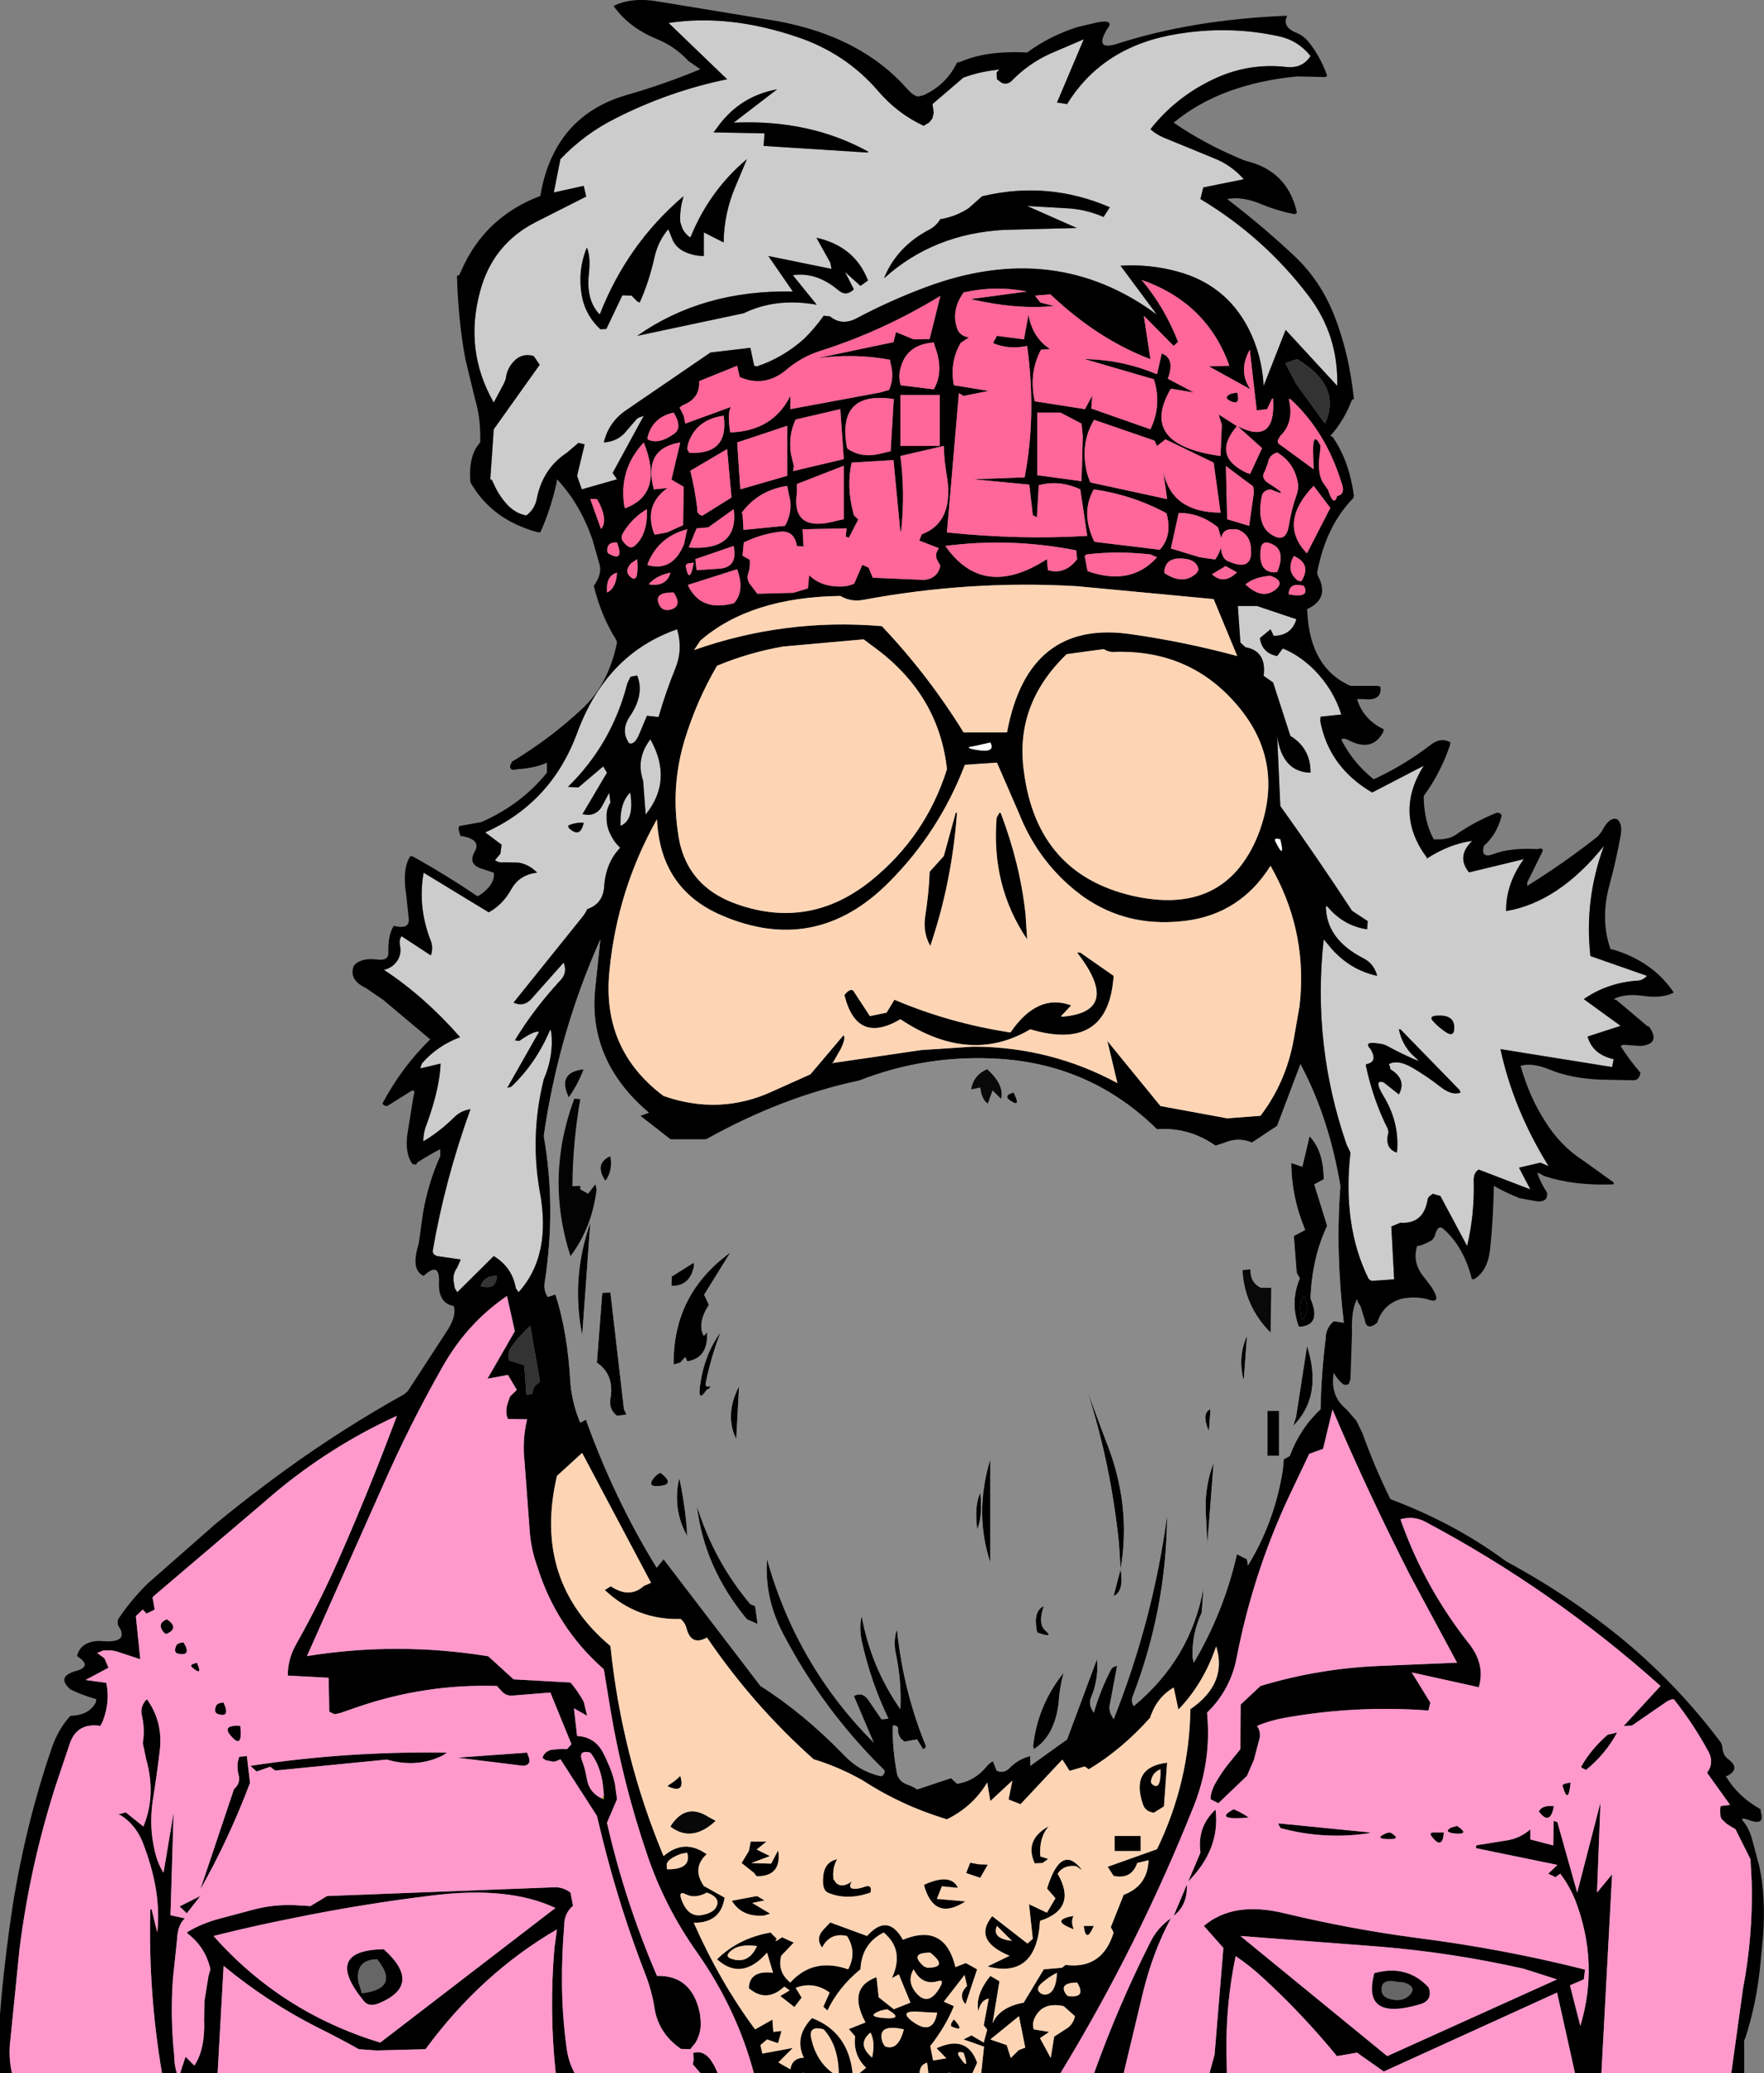 <?xml version="1.0" encoding="UTF-8" standalone="no"?>
<svg xmlns:xlink="http://www.w3.org/1999/xlink" height="329.6px" width="280.45px" xmlns="http://www.w3.org/2000/svg">
  <rect width="100%" height="100%" fill="#808080" stroke="none"/>
  <g transform="matrix(1.0, 0.0, 0.0, 1.0, 140.2, 164.8)">
    <path d="M63.05 -159.05 Q66.15 -158.4 68.15 -155.9 66.9 -153.9 64.35 -154.15 58.2 -154.85 52.6 -152.15 46.65 -149.3 42.7 -144.25 43.6 -143.45 44.75 -142.95 L52.9 -139.6 Q55.55 -138.55 57.55 -136.3 L51.1 -135.0 50.65 -133.15 Q60.75 -127.1 67.85 -117.75 72.6 -111.5 72.4 -103.45 L64.2 -112.35 60.7 -103.45 Q60.45 -108.4 58.2 -112.75 54.6 -119.55 47.1 -121.6 42.6 -122.85 37.95 -122.55 L43.7 -114.8 Q27.55 -126.75 7.15 -119.2 1.35 -117.05 -4.0 -114.2 -6.35 -112.95 -8.25 -114.5 L-9.25 -114.6 Q-10.65 -112.6 -12.4 -110.9 -15.7 -107.95 -19.85 -106.55 L-20.3 -106.65 -20.9 -109.5 -27.25 -108.75 -40.7 -99.55 Q-43.45 -97.65 -44.2 -94.45 L-43.45 -94.55 Q-41.65 -94.9 -40.55 -96.35 L-38.95 -98.2 -38.75 -98.35 -37.85 -98.7 -42.8 -89.6 -42.1 -88.6 -47.7 -87.0 -48.45 -89.15 -47.25 -94.15 -48.25 -94.4 -48.45 -94.2 -50.1 -92.8 Q-53.9 -90.3 -54.85 -85.55 -55.15 -83.9 -56.5 -82.85 -58.05 -83.1 -59.35 -84.35 -60.75 -85.8 -61.55 -87.55 L-62.0 -88.5 -62.25 -88.6 -61.7 -96.55 -54.4 -106.8 -55.35 -108.2 Q-57.0 -108.65 -58.2 -107.65 -59.6 -106.4 -59.8 -104.55 L-60.05 -103.9 -61.7 -100.8 Q-66.45 -109.1 -63.85 -118.55 -61.85 -126.0 -55.0 -129.5 L-47.0 -133.55 -47.4 -135.25 -52.15 -134.2 -51.1 -139.5 Q-47.25 -143.55 -42.2 -146.05 -33.8 -150.3 -24.6 -152.2 L-33.9 -161.15 Q-24.35 -162.6 -13.55 -158.95 -5.85 -156.4 -0.65 -150.4 2.45 -146.75 6.65 -144.8 L7.55 -145.35 8.05 -146.0 8.25 -146.9 8.05 -148.25 12.95 -152.45 Q15.6 -153.45 18.8 -153.75 L18.65 -153.7 18.25 -153.3 18.3 -152.2 19.1 -151.6 Q20.0 -151.3 20.65 -151.95 23.3 -154.7 26.85 -156.3 L32.1 -158.55 27.85 -148.5 29.45 -148.25 Q35.15 -157.5 47.0 -159.4 55.15 -160.75 63.05 -159.05 M35.25 -130.3 L36.25 -131.85 Q26.5 -136.05 16.2 -133.65 L15.95 -133.6 13.8 -131.7 Q11.75 -130.35 9.3 -129.95 8.65 -128.9 7.65 -128.35 2.45 -125.65 0.4 -120.7 L0.4 -120.6 Q8.25 -127.65 19.45 -128.25 L31.0 -128.55 23.1 -132.05 30.0 -131.65 Q32.75 -131.4 35.25 -130.3 M57.8 -61.9 L57.0 -62.65 56.6 -68.45 59.65 -68.45 65.9 -66.35 Q65.15 -63.75 62.3 -63.7 L61.8 -64.75 60.1 -63.35 Q60.45 -60.95 62.85 -60.5 L63.75 -61.7 Q66.35 -60.65 68.7 -58.35 71.8 -55.2 73.05 -51.2 L69.75 -50.85 69.7 -50.2 Q71.05 -42.85 77.95 -38.8 L86.15 -43.05 Q81.4 -35.5 86.65 -28.45 L86.65 -28.3 Q90.3 -30.65 93.85 -31.1 91.3 -28.65 93.35 -26.1 L102.05 -28.2 Q99.2 -24.25 99.25 -19.95 107.6 -21.35 114.8 -30.3 111.65 -21.75 112.65 -12.8 L121.65 -9.65 Q121.05 -9.0 120.3 -8.9 115.4 -8.6 111.6 -5.95 L117.45 -1.7 112.2 0.0 Q113.0 2.85 116.35 3.6 L116.1 4.85 98.35 2.0 Q100.4 11.55 106.0 20.6 L104.7 20.05 101.3 20.85 103.1 24.3 94.9 21.15 Q94.1 21.6 94.1 22.85 94.25 28.25 93.05 33.3 L88.8 25.35 87.6 25.0 87.05 25.4 86.8 25.75 Q86.2 29.85 82.45 29.6 L81.0 30.2 81.45 38.6 77.85 38.85 77.4 38.55 Q73.2 30.1 74.5 18.45 L73.9 17.2 Q68.4 1.35 70.25 -15.45 L71.05 -14.5 Q74.15 -10.65 78.75 -9.65 78.25 -11.6 76.55 -12.45 70.6 -15.5 70.6 -20.75 L70.85 -20.65 Q73.4 -17.6 77.15 -17.05 L77.25 -18.35 74.75 -20.0 Q69.05 -28.7 63.35 -36.65 L62.85 -47.8 Q63.65 -42.05 68.15 -41.95 68.2 -45.8 64.95 -47.8 L62.2 -56.3 60.7 -57.35 Q61.2 -61.3 57.8 -61.9 M91.0 -1.65 Q90.9 -3.05 89.35 -3.3 86.8 -3.5 87.55 -2.55 88.4 -1.55 89.6 -0.75 91.1 0.3 91.0 -1.65 M82.2 -1.15 Q82.75 1.45 84.55 3.1 L85.1 3.6 85.35 3.9 Q82.9 2.9 80.35 1.5 79.8 1.2 79.25 1.15 76.4 0.65 77.7 2.0 78.85 3.95 77.2 4.35 76.9 4.4 76.95 4.6 78.1 10.05 80.45 14.7 L80.55 15.2 Q79.85 17.8 81.9 18.45 82.35 13.7 79.75 9.45 78.1 6.7 79.8 7.3 L82.2 9.2 Q83.5 6.8 80.85 5.2 L80.75 4.7 80.6 4.4 Q81.95 3.6 84.25 4.9 86.65 6.3 88.75 7.95 90.65 9.45 92.0 8.9 L91.85 8.5 82.45 -1.15 82.2 -1.15 M-46.55 -121.5 Q-46.3 -124.1 -46.9 -125.45 -48.5 -121.55 -47.6 -117.3 -46.95 -114.5 -44.75 -112.45 L-43.8 -112.5 -41.25 -117.85 -39.8 -117.8 -38.85 -116.85 -38.5 -116.7 Q-37.0 -120.0 -36.1 -124.1 -35.5 -126.55 -33.95 -128.35 L-33.2 -126.5 Q-32.55 -125.3 -31.3 -124.75 -29.9 -124.1 -28.3 -124.1 L-28.3 -127.85 -25.15 -126.25 Q-25.1 -130.9 -23.25 -135.2 L-21.45 -139.5 Q-27.35 -134.55 -30.35 -127.25 L-30.45 -127.05 Q-31.25 -127.55 -31.7 -128.45 L-32.05 -129.5 Q-32.15 -131.6 -31.55 -133.45 L-31.6 -133.55 Q-40.5 -125.95 -44.85 -114.8 -47.1 -117.1 -46.55 -121.5 M-2.1 -140.65 Q-11.45 -145.85 -23.55 -145.3 L-16.65 -150.6 Q-22.4 -149.55 -25.9 -144.9 L-26.75 -143.75 -18.65 -143.6 -18.8 -141.6 -2.35 -140.55 -2.1 -140.65 M-21.95 -115.0 Q-16.85 -117.5 -10.35 -116.35 L-14.15 -121.05 Q-10.4 -121.6 -6.9 -118.65 -5.7 -117.6 -4.45 -118.8 L-5.85 -121.55 -3.4 -119.35 -2.2 -120.2 Q-4.3 -125.65 -10.4 -127.0 L-8.2 -123.05 -8.0 -122.05 -18.05 -124.1 -14.15 -118.45 Q-28.45 -118.75 -38.9 -111.4 L-21.95 -115.0 M-39.95 -57.2 L-40.45 -56.2 Q-42.9 -46.55 -49.9 -39.7 L-48.25 -39.6 -44.3 -42.95 -43.7 -41.95 -47.6 -35.35 -46.85 -35.25 Q-45.3 -35.2 -44.5 -36.6 L-43.35 -38.75 -43.15 -37.2 Q-43.85 -36.1 -43.75 -34.85 -43.8 -33.5 -43.2 -32.25 -42.6 -30.95 -41.6 -30.0 -43.9 -27.65 -44.15 -23.8 -44.35 -21.1 -46.85 -20.25 -47.1 -19.65 -47.5 -19.15 L-58.55 -5.4 Q-56.95 -4.65 -55.75 -5.95 L-50.6 -11.75 Q-49.95 -10.2 -51.05 -9.0 -55.2 -4.55 -58.35 0.6 L-57.65 0.7 Q-55.2 -1.0 -54.5 -0.75 L-59.55 8.15 -58.95 8.0 Q-55.0 4.3 -52.7 -1.15 L-52.55 -0.65 Q-52.15 3.1 -53.75 6.8 -55.95 15.65 -54.4 24.55 -52.45 34.8 -57.75 40.65 L-58.2 40.0 Q-58.75 36.7 -61.7 34.9 L-67.5 40.65 -67.9 40.0 -68.05 39.1 Q-68.3 37.8 -67.5 36.7 L-66.95 35.45 -70.7 34.9 Q-71.45 34.65 -71.4 34.05 -69.45 22.75 -65.4 11.55 -66.95 11.8 -67.95 12.8 -70.45 15.25 -72.9 16.65 -72.9 15.25 -72.4 14.05 -70.3 8.3 -70.15 4.3 L-73.3 5.05 -73.35 4.9 -73.1 4.25 Q-70.65 1.45 -67.05 0.1 -72.7 -6.35 -79.15 -10.6 -78.3 -10.8 -77.65 -11.35 -76.25 -12.6 -76.6 -14.45 -76.8 -15.4 -76.35 -15.95 L-71.7 -12.9 Q-71.25 -14.2 -71.8 -15.45 -73.8 -20.7 -72.85 -26.05 L-62.5 -19.75 Q-60.3 -20.95 -58.95 -23.35 -57.65 -25.75 -54.8 -26.05 -56.05 -27.35 -57.7 -27.65 L-60.1 -27.7 Q-60.9 -27.6 -61.5 -28.05 L-60.65 -29.05 -60.45 -30.5 -63.05 -32.45 Q-52.6 -37.15 -48.5 -48.1 -43.9 -60.8 -32.55 -64.75 -31.6 -61.6 -32.8 -58.6 -34.35 -54.8 -35.5 -50.8 L-37.35 -51.0 -38.5 -48.25 Q-39.3 -46.25 -40.2 -46.65 -41.6 -48.7 -40.0 -51.0 -37.7 -54.45 -38.9 -57.4 L-39.95 -57.2 M-41.55 -33.5 L-41.55 -34.0 Q-41.6 -37.25 -40.0 -38.8 -39.3 -34.4 -41.55 -33.5 M-49.85 -33.55 L-49.8 -33.2 Q-47.95 -31.4 -47.4 -34.0 -48.75 -34.05 -49.85 -33.55 M-37.95 -40.65 Q-39.15 -44.2 -36.8 -47.25 -33.15 -40.75 -37.55 -35.3 L-37.95 -40.65" fill="#cccccc" fill-rule="evenodd" stroke="none"/>
    <path d="M63.05 -159.05 Q55.15 -160.75 47.0 -159.4 35.15 -157.5 29.45 -148.25 L27.85 -148.5 32.1 -158.55 26.85 -156.3 Q23.3 -154.7 20.65 -151.95 20.0 -151.3 19.1 -151.6 L18.3 -152.2 18.25 -153.3 18.65 -153.7 18.8 -153.75 Q15.6 -153.45 12.95 -152.45 L8.05 -148.25 8.25 -146.9 8.05 -146.0 7.55 -145.35 6.65 -144.8 Q2.45 -146.75 -0.65 -150.4 -5.85 -156.4 -13.55 -158.95 -24.35 -162.6 -33.9 -161.15 L-24.6 -152.2 Q-33.8 -150.3 -42.2 -146.05 -47.25 -143.55 -51.1 -139.5 L-52.15 -134.2 -47.4 -135.25 -47.0 -133.55 -55.0 -129.5 Q-61.85 -126.0 -63.85 -118.55 -66.45 -109.1 -61.7 -100.8 L-60.05 -103.9 -59.8 -104.55 Q-59.6 -106.4 -58.2 -107.65 -57.0 -108.65 -55.35 -108.2 L-54.4 -106.8 -61.7 -96.55 -62.25 -88.6 -62.0 -88.5 -61.55 -87.55 Q-60.75 -85.8 -59.35 -84.35 -58.05 -83.1 -56.5 -82.85 -55.15 -83.9 -54.85 -85.55 -53.9 -90.3 -50.1 -92.8 L-48.45 -94.2 -48.25 -94.4 -47.25 -94.15 -48.45 -89.15 -47.7 -87.0 -42.1 -88.6 -42.8 -89.6 -37.85 -98.7 -38.75 -98.35 -38.95 -98.2 -40.55 -96.35 Q-41.65 -94.9 -43.45 -94.55 L-44.2 -94.45 Q-43.45 -97.65 -40.7 -99.55 L-27.25 -108.75 -20.9 -109.5 -20.3 -106.65 -19.85 -106.55 Q-15.7 -107.95 -12.4 -110.9 -10.65 -112.6 -9.25 -114.6 L-8.25 -114.5 Q-6.35 -112.95 -4.0 -114.2 1.35 -117.05 7.15 -119.2 27.55 -126.75 43.7 -114.8 L37.95 -122.55 Q42.6 -122.85 47.1 -121.6 54.6 -119.55 58.2 -112.75 60.45 -108.4 60.7 -103.45 L64.2 -112.35 72.4 -103.45 Q72.6 -111.5 67.85 -117.75 60.75 -127.1 50.65 -133.15 L51.1 -135.0 57.55 -136.3 Q55.55 -138.55 52.9 -139.6 L44.75 -142.95 Q43.6 -143.45 42.7 -144.25 46.65 -149.3 52.6 -152.15 58.2 -154.85 64.35 -154.15 66.9 -153.9 68.15 -155.9 66.15 -158.4 63.05 -159.05 M-138.3 164.8 L-140.2 164.8 -140.2 155.45 -139.95 152.5 Q-139.25 145.2 -138.2 138.3 -137.15 131.7 -135.6 125.45 -134.0 119.0 -132.0 113.2 -130.95 110.1 -129.0 108.0 -125.95 107.9 -124.95 105.8 L-124.9 105.35 Q-127.3 104.65 -129.0 103.8 -131.35 101.75 -128.05 100.85 -125.45 100.1 -127.95 98.5 -127.45 96.35 -124.8 96.1 L-124.25 96.1 Q-120.0 96.5 -121.05 94.25 L-121.4 93.65 Q-121.65 92.9 -121.25 92.4 -119.25 89.45 -116.7 86.95 L-105.95 77.5 Q-100.6 73.1 -94.95 69.0 -85.85 62.4 -75.9 56.85 L-75.35 56.35 -69.0 46.6 Q-67.6 44.35 -68.05 42.85 -70.55 42.4 -70.4 39.1 -70.25 35.65 -72.85 38.05 -74.85 37.15 -73.75 33.35 L-73.6 32.75 -72.95 28.05 Q-72.1 23.2 -70.2 19.0 L-70.2 17.9 Q-71.95 18.8 -73.9 20.05 L-74.0 20.35 -74.6 20.3 Q-75.9 18.55 -75.4 15.3 L-74.45 9.45 Q-74.1 8.3 -74.8 8.65 L-78.65 11.05 -79.15 10.95 -79.4 10.65 Q-76.35 4.9 -71.8 0.45 L-79.3 -5.85 -82.0 -7.7 Q-84.8 -9.0 -83.95 -11.25 -82.9 -12.55 -80.25 -12.25 -78.4 -12.0 -78.45 -13.35 -78.55 -16.1 -77.6 -17.6 -75.15 -17.0 -75.2 -18.6 L-75.6 -22.4 Q-76.3 -26.7 -74.95 -28.7 L-74.5 -28.6 Q-69.3 -25.7 -64.35 -22.35 -64.1 -22.35 -63.9 -22.5 -61.45 -24.2 -61.7 -26.05 L-63.95 -26.8 Q-65.8 -27.55 -64.7 -29.45 -63.65 -31.4 -67.0 -31.9 L-67.3 -32.95 Q-67.3 -33.5 -67.0 -33.5 L-63.65 -34.1 Q-57.25 -36.95 -53.25 -41.95 L-53.25 -43.55 Q-55.0 -42.7 -58.0 -42.5 -59.15 -42.15 -59.1 -43.05 L-58.8 -43.7 Q-52.6 -47.45 -47.55 -52.2 -43.45 -56.05 -42.1 -62.65 L-42.25 -63.1 Q-44.6 -66.8 -45.8 -71.65 -44.5 -73.45 -44.85 -74.95 L-46.05 -79.15 Q-48.05 -84.8 -51.65 -88.6 L-51.7 -88.1 Q-52.65 -83.8 -54.3 -80.15 L-54.8 -80.2 Q-62.05 -82.2 -65.4 -88.1 L-65.45 -88.6 Q-65.65 -92.55 -63.85 -94.45 -63.75 -98.25 -64.65 -101.25 L-66.2 -107.65 Q-67.35 -113.75 -67.55 -120.95 L-67.2 -121.05 -66.8 -121.9 Q-63.1 -130.3 -54.3 -133.65 -52.15 -146.35 -40.55 -149.7 -34.45 -151.45 -28.85 -153.8 L-30.75 -155.1 Q-32.9 -157.45 -35.9 -158.65 -40.25 -160.45 -42.65 -163.85 -39.7 -165.35 -35.2 -164.5 L-16.65 -161.45 Q-3.3 -159.0 4.05 -150.65 5.4 -149.15 6.15 -149.55 L6.6 -149.65 Q10.25 -151.3 11.95 -154.85 L12.45 -154.95 Q16.65 -156.8 23.1 -156.45 26.6 -159.05 31.1 -160.5 L34.3 -161.25 Q37.1 -161.75 35.8 -160.15 33.7 -156.65 37.45 -157.85 49.4 -161.7 64.45 -162.3 63.55 -160.5 66.0 -159.55 67.05 -159.1 67.75 -158.25 69.7 -155.9 70.8 -152.75 70.5 -152.5 70.3 -152.55 L66.0 -152.65 Q53.8 -151.45 46.4 -145.3 51.4 -141.85 57.5 -139.35 L58.15 -139.15 Q64.55 -137.5 66.0 -131.0 65.75 -130.75 65.55 -130.75 62.85 -131.3 60.55 -132.25 57.3 -133.65 54.9 -133.15 60.6 -128.8 65.8 -123.9 69.85 -120.0 72.0 -114.45 74.3 -108.55 75.05 -101.35 L74.75 -101.25 Q73.45 -97.85 71.3 -95.5 L71.65 -95.35 Q74.3 -91.6 75.05 -85.95 L74.9 -85.55 Q70.6 -81.15 69.2 -73.75 L69.3 -73.3 Q71.3 -69.65 67.6 -67.95 L67.65 -67.4 Q68.1 -58.6 74.5 -55.75 L78.75 -55.75 79.25 -55.65 Q79.6 -53.3 76.6 -53.65 L75.55 -53.65 Q76.55 -50.4 79.8 -48.85 L79.7 -48.4 Q77.9 -45.05 73.95 -47.25 72.8 -47.6 73.2 -46.9 75.1 -43.35 78.2 -40.9 83.05 -43.15 87.15 -46.3 88.9 -47.7 90.4 -46.75 L90.3 -46.25 Q88.75 -41.75 86.15 -38.25 L86.15 -37.75 Q86.3 -33.95 87.75 -31.35 L88.8 -31.35 Q90.35 -31.45 91.2 -32.05 94.2 -34.15 97.8 -35.6 L98.3 -35.5 98.55 -35.15 Q97.8 -32.15 95.7 -30.3 95.2 -28.25 97.2 -29.0 99.95 -30.05 104.2 -29.8 105.3 -30.1 105.0 -29.35 L102.6 -24.5 102.6 -23.95 Q108.35 -27.5 113.8 -31.8 L114.45 -32.6 Q115.65 -35.0 116.9 -34.55 117.8 -33.85 117.45 -31.9 116.7 -27.85 115.75 -24.35 114.15 -18.7 115.85 -13.9 L116.35 -13.8 Q122.6 -11.9 125.9 -7.0 124.2 -6.05 121.15 -6.45 118.1 -6.9 116.35 -5.95 L116.8 -5.8 121.65 -1.7 122.0 -1.55 Q123.9 1.2 120.6 1.5 L117.9 1.3 117.45 1.5 Q118.75 3.6 120.6 5.75 120.45 6.9 119.55 6.95 L114.25 6.85 Q109.6 6.65 106.3 5.3 103.4 4.1 101.55 4.65 102.95 9.6 105.4 13.4 107.85 17.4 111.7 19.85 L116.35 23.2 116.35 23.5 Q109.95 23.75 105.25 22.15 L104.65 21.8 104.2 21.65 Q104.7 23.2 105.75 24.8 105.95 26.35 104.15 26.2 L101.4 25.7 Q99.15 24.8 97.3 23.75 97.2 29.2 96.7 33.85 96.3 37.35 94.1 38.6 L93.8 38.55 Q92.55 33.5 89.35 30.65 88.4 29.7 87.9 31.75 L87.5 32.35 Q85.95 33.25 85.1 33.3 84.25 36.05 86.35 38.45 L87.4 39.85 Q89.2 42.7 86.7 41.75 84.75 41.25 82.55 41.7 L81.75 42.0 Q79.5 43.05 78.75 45.5 77.05 46.9 76.75 44.95 L76.1 42.85 75.7 42.25 75.55 41.75 Q74.6 43.45 74.75 47.05 L74.5 54.5 74.25 55.2 Q73.7 55.55 73.25 55.2 72.4 54.5 71.85 53.45 71.2 57.15 73.9 59.3 L75.45 61.1 76.4 63.05 Q78.4 68.6 80.85 73.55 90.85 77.3 98.85 83.15 L99.45 83.55 Q109.6 89.05 118.15 96.15 126.65 103.25 133.4 112.25 L133.6 112.8 Q133.7 114.25 134.45 114.8 136.65 116.4 134.4 117.55 L134.15 117.55 Q136.1 120.85 139.7 122.85 L139.75 123.35 Q140.45 125.65 137.55 124.45 136.4 124.15 136.9 124.7 137.8 125.8 138.25 127.25 L139.5 131.9 Q140.55 136.8 140.1 143.0 L139.7 147.2 Q139.1 153.75 137.2 159.45 L137.1 159.45 137.1 159.75 137.05 159.95 137.1 159.95 137.1 164.8 135.05 164.8 136.9 151.45 Q138.5 143.05 138.3 134.55 L138.1 130.8 135.7 126.0 135.5 125.9 134.35 125.2 133.55 124.45 133.35 124.05 133.3 123.5 Q133.25 122.9 133.35 122.35 L134.85 122.15 131.2 117.05 Q132.35 115.5 131.45 113.75 129.05 109.3 125.9 105.35 125.25 105.4 124.7 105.8 L119.25 109.55 117.95 109.6 123.8 103.25 Q106.7 87.95 86.5 77.2 84.6 76.15 82.45 76.75 86.2 87.45 93.3 96.45 96.0 99.85 94.9 103.45 L84.25 101.1 87.2 105.9 86.9 107.15 Q75.4 106.3 64.15 108.3 61.8 108.7 59.65 109.6 60.2 110.4 60.1 111.4 L59.15 115.0 58.05 117.55 53.5 121.9 52.25 121.25 Q52.25 119.9 53.45 118.0 54.4 116.45 55.5 115.15 L57.0 113.3 57.05 106.2 60.2 103.25 Q69.65 100.4 79.55 100.05 L91.45 99.55 84.05 85.8 Q77.35 72.65 71.65 59.3 L70.15 65.55 67.95 66.35 64.95 72.65 Q59.1 85.0 56.45 98.55 55.5 103.8 51.7 107.5 52.45 115.1 49.65 122.2 40.8 144.45 28.4 164.8 L15.8 164.8 16.25 160.6 13.0 159.45 14.25 158.8 16.2 159.95 16.75 157.9 16.2 157.2 17.0 152.95 Q15.7 153.2 15.35 154.95 14.8 152.4 17.25 149.35 L18.7 150.2 17.6 156.9 Q18.7 154.3 22.55 153.6 L25.75 148.3 28.65 148.05 29.2 147.6 Q35.05 148.35 36.85 142.45 L36.4 141.6 38.45 136.45 Q42.25 135.05 42.4 130.95 L40.6 131.4 Q39.7 134.05 36.85 133.45 L35.9 132.0 43.75 129.2 Q48.9 118.5 49.05 106.95 55.0 102.85 53.15 96.95 51.15 102.85 47.15 107.0 L46.4 103.5 Q43.9 104.95 42.85 107.75 42.7 107.95 42.7 108.25 38.15 113.35 32.9 116.5 L32.25 116.05 29.85 116.75 28.7 114.95 22.05 122.05 20.15 121.3 20.75 118.3 17.25 121.55 16.75 118.6 Q14.5 122.4 10.35 124.45 3.15 122.3 -3.15 118.2 -6.9 116.1 -10.85 114.9 -20.5 106.3 -27.8 95.55 -30.3 96.95 -31.05 94.1 -31.3 93.15 -32.0 92.6 -38.95 92.8 -44.05 88.0 L-43.1 87.4 Q-40.1 89.4 -37.85 87.35 L-36.7 86.85 -47.65 66.2 -51.65 69.85 Q-55.55 86.5 -43.15 96.9 -41.35 114.4 -34.7 130.3 -31.4 127.45 -27.85 130.0 -30.25 132.2 -28.3 135.05 L-25.0 136.9 Q-25.6 140.95 -29.9 140.9 -25.75 150.3 -20.15 157.85 L-17.4 156.3 -17.25 158.25 -15.95 158.1 -16.5 160.05 -18.25 159.45 -19.3 160.35 -19.0 161.7 -14.15 160.8 -16.45 163.1 -14.55 164.2 Q-14.25 162.4 -12.4 162.35 -14.0 159.05 -11.1 156.05 -5.35 158.25 -4.65 164.8 L-6.85 164.8 Q-6.95 160.35 -9.25 157.85 -11.75 157.15 -11.2 159.4 -10.4 162.9 -7.8 164.8 L-12.35 164.8 -12.4 164.75 -12.85 164.8 -20.35 164.8 Q-23.05 154.65 -29.35 145.65 -34.6 138.25 -37.4 129.8 -41.15 118.75 -43.1 107.3 L-44.2 100.6 Q-51.75 93.95 -54.75 84.35 -55.7 81.75 -55.95 79.05 L-56.8 67.65 Q-57.2 64.25 -56.4 60.85 L-59.45 60.8 Q-59.9 59.8 -59.55 58.5 L-59.2 57.45 -59.05 57.15 -58.15 56.3 -58.05 56.15 -59.45 53.8 -62.7 54.4 -58.35 46.85 -59.6 41.25 Q-65.85 45.5 -69.75 52.35 -75.05 61.65 -79.35 71.45 L-91.4 98.5 Q-77.1 96.2 -62.75 98.5 L-62.55 98.55 -58.55 102.2 -49.5 102.7 Q-48.3 104.1 -47.4 105.75 L-46.85 108.0 -48.95 106.8 -48.45 111.2 Q-45.85 111.35 -44.55 113.45 -44.0 114.4 -43.6 115.4 -42.85 116.95 -42.45 118.75 L-42.1 121.25 -43.7 125.0 Q-40.85 137.5 -35.75 149.35 -30.25 149.2 -28.95 155.2 -28.8 156.15 -28.8 157.15 -28.85 158.7 -29.65 160.0 L-30.45 161.0 -31.95 160.95 Q-35.7 158.35 -36.2 154.05 -36.6 151.8 -37.4 149.6 -41.7 138.6 -44.5 127.2 L-45.3 123.9 -51.1 114.9 Q-51.65 115.2 -52.2 115.3 L-53.45 115.05 -53.75 114.85 -53.95 114.65 Q-53.65 113.7 -52.55 113.4 L-50.8 113.25 -50.05 113.3 -49.35 112.5 -52.7 104.3 -59.05 104.8 -59.7 104.65 -60.25 104.3 -61.2 103.25 Q-72.6 102.9 -83.35 106.6 L-86.1 107.55 -87.0 107.75 -87.85 107.35 -87.95 101.95 -94.45 101.6 Q-94.45 98.9 -93.05 96.5 -89.25 89.75 -86.15 82.65 -81.3 71.6 -77.1 60.3 -88.75 65.65 -98.3 74.1 L-115.75 88.95 -115.95 89.2 -115.6 91.1 -116.9 91.75 -117.5 91.1 -118.6 92.15 -117.9 99.0 -121.7 97.75 -122.45 97.6 -123.75 97.6 -124.75 98.0 -123.6 98.85 -122.95 100.35 -126.6 102.3 -123.3 102.75 Q-122.65 105.8 -123.9 108.95 L-124.25 109.6 Q-127.85 109.05 -129.05 112.25 L-131.4 119.25 Q-135.45 131.95 -137.1 145.1 L-138.55 159.5 Q-138.9 162.2 -138.3 164.8 M114.4 164.8 L110.2 164.8 107.35 152.0 79.8 164.55 75.55 161.55 72.35 162.1 Q66.95 155.5 60.7 149.75 58.55 147.75 56.25 146.2 54.65 153.9 54.8 161.7 L54.85 164.8 52.1 164.8 52.9 161.85 54.3 144.9 51.2 141.4 Q55.9 137.4 64.05 139.4 74.45 141.9 85.0 143.3 98.8 145.05 111.8 148.35 L111.6 149.9 109.4 150.85 111.05 157.3 Q114.05 147.35 110.3 137.45 109.35 135.05 107.85 133.1 L107.1 133.65 105.95 133.1 107.4 131.7 94.5 129.05 Q94.35 128.6 94.7 128.55 L99.4 127.8 Q101.5 127.45 103.1 126.05 L103.1 127.65 106.75 128.6 106.8 124.7 107.4 124.9 110.55 136.1 114.25 121.8 113.7 136.1 116.1 133.2 114.4 164.8 M38.45 164.8 L33.75 164.8 Q37.55 154.2 42.6 144.15 43.8 141.65 45.95 140.2 43.15 145.4 41.55 151.85 L38.45 164.8 M35.25 -130.3 Q32.75 -131.4 30.0 -131.65 L23.1 -132.05 31.0 -128.55 19.45 -128.25 Q8.25 -127.65 0.4 -120.6 L0.4 -120.7 Q2.45 -125.65 7.65 -128.35 8.65 -128.9 9.3 -129.95 11.75 -130.35 13.8 -131.7 L15.95 -133.6 16.2 -133.65 Q26.5 -136.05 36.25 -131.85 L35.25 -130.3 M12.0 -112.5 Q12.4 -111.4 13.85 -111.15 L12.55 -110.3 Q10.75 -107.25 11.45 -103.55 L17.0 -102.65 13.0 -101.85 12.25 -102.3 10.35 -80.15 Q21.8 -78.95 32.65 -79.6 L31.55 -87.0 Q28.15 -88.55 24.95 -87.65 L24.65 -82.55 24.0 -82.9 23.45 -87.75 14.6 -88.6 22.7 -88.9 Q24.6 -98.75 23.1 -109.8 20.25 -109.2 17.8 -110.2 L17.7 -110.3 18.3 -111.4 22.6 -110.85 23.3 -114.75 Q24.0 -111.05 26.75 -109.3 L25.3 -109.2 Q23.45 -105.7 24.2 -101.55 L24.3 -101.0 32.3 -99.75 33.45 -101.9 33.3 -99.85 42.7 -96.55 Q44.55 -100.4 43.25 -104.5 L32.1 -107.75 32.65 -107.7 Q38.4 -107.55 43.75 -105.3 L44.5 -108.6 Q46.65 -107.8 45.5 -104.7 L45.45 -104.6 49.6 -102.4 45.95 -103.0 Q40.7 -94.1 53.85 -92.3 L54.05 -97.25 53.55 -98.9 56.45 -97.05 Q52.35 -92.25 58.05 -89.6 L58.55 -89.45 60.45 -93.55 56.55 -97.05 Q62.7 -93.9 62.2 -101.4 L62.05 -101.45 61.25 -99.75 59.6 -99.55 58.5 -109.2 Q56.6 -105.8 58.6 -102.9 L52.0 -106.55 55.25 -106.65 Q51.7 -116.65 41.3 -120.3 44.95 -115.95 47.1 -110.45 L46.4 -109.8 41.65 -114.6 42.7 -107.7 Q34.35 -110.85 26.8 -118.0 L24.35 -117.8 25.2 -116.7 27.35 -116.15 Q21.45 -115.55 14.1 -117.25 L23.05 -118.45 Q18.05 -119.45 13.0 -118.3 10.95 -115.4 12.0 -112.5 M8.25 -110.35 Q4.1 -110.05 3.05 -106.55 2.55 -105.0 3.0 -103.55 L8.25 -102.9 Q9.9 -105.7 8.5 -109.55 L8.25 -110.35 M1.3 -107.6 Q-4.35 -108.65 -10.3 -107.85 L1.85 -110.4 2.25 -112.0 5.05 -110.85 7.6 -110.9 9.3 -117.75 Q0.2 -112.2 -9.65 -109.05 -12.75 -108.1 -15.25 -105.95 -18.65 -103.15 -22.6 -104.85 L-23.0 -106.65 -29.05 -104.2 Q-28.85 -101.45 -31.7 -100.35 L-32.15 -100.0 -31.5 -98.7 -31.25 -97.45 -24.0 -100.1 Q-24.6 -99.1 -24.1 -96.05 -17.35 -96.25 -14.55 -101.85 L-14.55 -99.75 -0.25 -102.4 1.15 -102.8 Q2.05 -104.85 1.35 -107.15 L1.3 -107.6 M2.95 -102.0 L2.95 -93.9 9.2 -93.9 9.2 -102.0 2.95 -102.0 M24.7 -99.2 L24.7 -89.25 31.75 -88.3 31.95 -95.5 31.75 -97.45 28.4 -99.2 24.7 -99.2 M55.5 -101.0 Q54.15 -101.6 55.5 -102.2 L56.5 -102.4 Q57.05 -100.3 55.5 -101.0 M64.7 -101.35 Q65.6 -97.65 63.35 -95.5 L63.0 -94.9 Q62.85 -94.45 63.1 -94.25 L68.65 -90.2 68.6 -91.8 Q68.35 -96.85 69.75 -93.9 L69.65 -92.85 Q69.1 -89.3 70.4 -87.7 L70.95 -86.9 Q71.85 -84.1 72.4 -85.95 73.55 -86.15 73.25 -87.5 L73.05 -88.15 Q70.5 -96.3 64.95 -101.35 L64.7 -101.35 M64.15 -107.05 L65.85 -103.8 70.45 -97.45 Q73.2 -103.45 66.0 -107.7 L64.15 -107.05 M60.9 -89.9 Q60.15 -88.8 61.5 -87.95 65.35 -85.5 61.8 -87.0 60.6 -86.85 60.4 -85.9 59.45 -81.0 62.3 -79.6 64.25 -78.55 64.7 -81.2 65.15 -83.9 65.9 -86.0 66.3 -87.05 66.15 -88.0 65.55 -91.3 62.85 -92.85 61.6 -92.5 61.4 -91.25 L60.9 -89.9 M67.6 -76.85 L71.3 -84.05 68.65 -87.55 Q63.0 -81.7 67.5 -76.9 L67.6 -76.85 M54.7 -90.7 L54.9 -82.25 58.4 -81.2 59.15 -86.5 59.05 -87.45 54.7 -90.7 M43.35 -94.75 L33.75 -98.05 Q31.5 -94.35 32.6 -89.7 32.8 -88.9 33.15 -88.1 L45.35 -85.45 44.75 -89.8 Q46.1 -83.3 53.85 -83.3 L52.75 -91.25 45.1 -94.95 43.75 -93.9 43.35 -94.75 M42.7 -76.65 Q37.45 -77.25 32.55 -76.65 L32.25 -76.4 32.7 -74.0 Q39.6 -71.55 43.75 -76.2 L42.7 -76.65 M50.55 -76.2 L53.0 -75.85 Q53.65 -76.75 53.9 -77.75 54.05 -76.0 55.0 -75.6 59.2 -73.7 58.65 -77.95 58.4 -79.95 56.5 -80.65 L55.4 -80.65 Q54.2 -80.55 53.95 -79.25 L53.45 -80.95 Q50.65 -83.25 47.2 -83.25 L45.95 -77.6 50.55 -76.2 M45.25 -83.2 Q39.9 -86.1 33.7 -87.0 31.6 -83.35 33.7 -78.85 L33.85 -78.65 44.2 -77.4 Q46.25 -79.7 45.25 -83.2 M56.45 -73.8 L54.65 -74.8 52.5 -73.5 Q54.35 -71.75 56.45 -73.8 M57.8 -71.9 Q60.35 -69.45 62.45 -70.95 64.3 -72.35 61.8 -73.25 59.5 -73.1 58.1 -72.1 L57.8 -71.9 M57.8 -61.9 Q61.2 -61.3 60.7 -57.35 L62.2 -56.3 64.95 -47.8 Q68.2 -45.8 68.15 -41.95 63.65 -42.05 62.85 -47.8 L63.35 -36.65 Q69.05 -28.7 74.75 -20.0 L77.25 -18.35 77.15 -17.05 Q73.4 -17.6 70.85 -20.65 L70.6 -20.75 Q70.6 -15.5 76.55 -12.45 78.25 -11.6 78.75 -9.65 74.15 -10.65 71.05 -14.5 L70.25 -15.45 Q68.4 1.35 73.9 17.2 L74.5 18.45 Q73.2 30.1 77.4 38.55 L77.85 38.85 81.45 38.6 81.0 30.2 82.45 29.6 Q86.2 29.85 86.8 25.75 L87.05 25.4 87.6 25.0 88.8 25.35 93.05 33.3 Q94.25 28.25 94.1 22.85 94.1 21.6 94.9 21.15 L103.1 24.3 101.3 20.85 104.7 20.05 106.0 20.6 Q100.4 11.55 98.35 2.0 L116.1 4.85 116.35 3.6 Q113.0 2.85 112.2 0.0 L117.45 -1.7 111.6 -5.95 Q115.4 -8.6 120.3 -8.9 121.05 -9.0 121.65 -9.65 L112.65 -12.8 Q111.65 -21.75 114.8 -30.3 107.6 -21.35 99.25 -19.95 99.2 -24.25 102.05 -28.2 L93.35 -26.1 Q91.3 -28.65 93.85 -31.1 90.3 -30.65 86.65 -28.3 L86.65 -28.45 Q81.4 -35.5 86.15 -43.05 L77.95 -38.8 Q71.05 -42.85 69.7 -50.2 L69.75 -50.85 73.05 -51.2 Q71.8 -55.2 68.7 -58.35 66.35 -60.65 63.75 -61.7 L62.85 -60.5 Q60.45 -60.95 60.1 -63.35 L61.8 -64.75 62.3 -63.7 Q65.15 -63.75 65.9 -66.35 L59.65 -68.45 56.6 -68.45 57.0 -62.65 57.8 -61.9 M50.1 -73.75 L50.35 -74.25 Q50.1 -75.6 48.55 -75.9 45.35 -76.45 44.95 -74.25 44.8 -73.8 45.05 -73.6 48.05 -71.7 50.1 -73.75 M52.75 -69.55 L31.0 -71.6 Q13.95 -72.6 -3.1 -69.4 -5.0 -69.1 -6.6 -70.05 -20.9 -69.85 -28.85 -62.95 L-29.85 -61.45 Q-15.4 -66.55 0.0 -65.25 7.35 -57.5 13.0 -48.35 L19.9 -48.35 Q23.25 -66.45 39.75 -63.95 48.15 -62.75 56.5 -60.5 L52.75 -69.55 M66.7 -72.4 Q68.4 -75.1 65.5 -76.4 64.15 -74.0 66.2 -72.45 L66.7 -72.4 M64.7 -70.3 Q68.15 -69.65 67.1 -71.65 64.9 -72.25 64.7 -70.6 L64.7 -70.3 M62.9 -73.95 Q64.45 -77.85 61.25 -78.55 60.35 -78.6 60.25 -77.55 59.8 -73.95 62.3 -73.8 62.85 -73.8 62.9 -73.95 M30.9 -77.3 Q20.45 -79.35 10.1 -78.0 16.1 -69.35 26.25 -75.9 L26.4 -74.15 Q29.1 -73.35 31.05 -75.9 L30.9 -77.3 M2.95 -92.3 Q3.7 -86.45 3.1 -80.7 L2.95 -80.15 1.85 -91.65 -4.8 -91.25 Q-5.65 -87.45 -4.55 -83.3 L-4.45 -82.9 -3.75 -82.2 -5.25 -79.3 -5.75 -79.5 -5.6 -80.8 -12.6 -80.65 -12.45 -77.9 -13.5 -78.0 Q-13.95 -80.55 -16.25 -80.25 -19.2 -79.9 -21.95 -78.55 L-22.15 -76.45 -21.0 -75.8 Q-20.9 -74.7 -21.2 -73.75 -21.55 -72.85 -21.05 -72.05 L-19.8 -70.4 -14.05 -70.55 -11.75 -71.25 -11.55 -73.35 Q-9.65 -71.45 -6.3 -71.55 -5.3 -71.6 -4.4 -72.0 L-3.1 -75.0 -2.1 -74.55 -1.45 -72.95 6.75 -72.6 Q8.9 -72.85 9.3 -74.85 L8.75 -75.85 Q8.45 -76.65 8.85 -77.25 L9.05 -77.65 5.95 -78.85 6.35 -79.85 Q11.7 -81.85 10.25 -89.65 9.9 -91.75 9.85 -93.9 L2.95 -92.3 M35.3 -61.6 L29.4 -60.8 Q21.05 -52.8 22.6 -42.05 24.7 -25.95 39.75 -22.4 54.5 -19.0 59.8 -32.0 64.25 -43.45 56.65 -52.5 49.1 -61.55 36.95 -61.15 36.0 -61.1 35.3 -61.6 M-7.75 4.2 L6.25 2.15 14.6 1.6 Q26.8 1.65 37.45 7.4 L35.85 0.7 44.3 11.05 54.9 13.0 60.2 12.6 Q64.3 7.2 65.5 0.35 L66.4 -4.8 Q67.7 -16.0 62.5 -25.85 L61.8 -27.15 Q57.0 -19.5 48.3 -18.4 37.5 -17.05 29.65 -24.15 24.45 -28.8 21.8 -35.5 L18.3 -43.55 13.2 -43.2 Q9.1 -32.5 1.1 -24.5 -10.55 -12.8 -25.55 -19.3 -35.25 -23.5 -35.75 -34.55 -42.05 -23.35 -43.3 -10.5 -44.6 2.05 -34.7 9.45 -25.7 12.6 -17.25 8.65 L-11.35 6.0 -6.1 -0.2 Q-5.65 0.15 -6.55 2.0 L-7.75 4.1 -7.95 4.25 -7.75 4.2 M14.6 -46.15 Q12.8 -45.95 15.2 -45.55 18.15 -45.1 17.25 -46.75 L14.6 -46.15 M0.75 -3.8 L2.0 -5.85 Q10.85 -2.1 20.45 -0.65 24.75 -6.95 30.1 -4.95 L28.5 -3.25 28.65 -3.15 Q38.3 -3.95 31.05 -13.35 L31.55 -13.35 36.85 -9.65 Q36.05 2.55 23.6 -1.15 19.2 1.45 14.6 1.35 8.95 1.25 2.95 -2.75 -4.0 1.35 -5.95 -6.6 L-5.75 -6.85 Q-4.75 -7.9 -4.35 -7.0 L-1.9 -3.25 0.75 -3.8 M18.25 -34.8 L18.7 -35.6 18.9 -35.55 Q22.0 -27.4 22.85 -19.4 L23.1 -15.45 Q17.35 -23.95 18.25 -34.8 M7.6 -26.2 L9.85 -28.7 11.75 -35.6 11.95 -35.6 Q11.15 -24.55 7.7 -14.4 L7.5 -14.8 Q6.6 -16.65 6.85 -18.8 7.5 -22.95 7.6 -26.2 M63.35 -31.35 Q62.2 -31.7 62.6 -30.95 64.15 -27.9 63.35 -31.35 M82.2 -1.15 L82.45 -1.15 91.85 8.5 92.0 8.9 Q90.65 9.45 88.75 7.95 86.65 6.3 84.25 4.9 81.95 3.6 80.6 4.4 L80.75 4.7 80.85 5.2 Q83.5 6.8 82.2 9.2 L79.8 7.3 Q78.1 6.7 79.75 9.45 82.35 13.7 81.9 18.45 79.85 17.8 80.55 15.2 L80.45 14.7 Q78.1 10.05 76.95 4.6 76.9 4.4 77.2 4.35 78.85 3.95 77.7 2.0 76.4 0.65 79.25 1.15 79.8 1.2 80.35 1.5 82.9 2.9 85.35 3.9 L85.1 3.6 84.55 3.1 Q82.75 1.45 82.2 -1.15 M91.0 -1.65 Q91.1 0.3 89.6 -0.75 88.4 -1.55 87.55 -2.55 86.8 -3.5 89.35 -3.3 90.9 -3.05 91.0 -1.65 M1.9 -101.35 Q-7.2 -102.75 -5.55 -93.65 L-5.45 -93.45 Q-3.3 -92.0 -0.55 -92.6 L1.4 -93.05 1.9 -101.35 M62.85 14.2 L58.85 16.85 Q56.6 15.95 54.45 16.9 L53.05 17.35 Q48.75 14.35 43.75 14.75 33.35 4.5 18.75 3.55 7.15 2.8 -3.6 7.0 -15.85 9.6 -27.85 16.3 L-28.05 16.35 -33.6 16.35 -38.4 12.6 -37.05 12.1 Q-46.65 3.95 -45.6 -7.4 L-44.75 -15.45 Q-51.4 -0.55 -53.75 15.8 -51.75 27.15 -53.6 39.1 -53.8 40.4 -53.1 41.4 L-51.9 41.0 Q-49.95 46.95 -49.5 55.25 -49.2 58.4 -47.95 61.4 L-47.05 60.9 Q-42.55 73.45 -35.8 84.45 L-34.7 83.1 -19.3 103.25 Q-12.5 107.55 -5.95 114.3 -3.55 116.85 -0.15 117.6 L0.2 117.45 0.45 116.95 0.4 116.65 Q-9.35 107.1 -15.7 94.95 -18.7 89.25 -18.25 83.1 -13.55 99.95 -1.3 112.25 L-4.45 104.85 Q-3.05 104.1 -2.1 105.55 L-0.05 108.55 1.05 108.45 Q-1.75 102.65 -3.2 96.1 -3.65 93.8 -3.2 92.15 -1.75 100.2 2.95 106.95 3.15 102.4 2.2 98.0 1.8 96.05 2.4 94.25 3.4 103.95 6.95 112.65 7.1 113.1 6.55 113.3 L5.6 111.75 3.6 112.1 3.05 111.65 Q2.65 111.1 2.55 110.45 2.7 109.6 2.05 109.55 L1.75 109.55 Q1.65 113.0 2.35 116.85 2.55 118.4 4.1 118.95 4.9 119.2 5.6 119.7 L11.0 117.9 11.95 118.8 Q14.7 118.4 16.65 116.05 17.05 115.55 17.65 115.2 L18.25 116.7 Q19.35 117.25 20.3 116.3 21.7 114.85 23.6 114.4 L23.6 115.95 29.45 111.75 34.2 99.0 Q34.5 102.05 33.3 105.0 32.85 106.0 33.4 107.0 L33.7 107.5 Q34.75 103.9 36.4 100.7 36.7 100.15 37.4 100.05 L36.3 105.95 Q36.0 107.05 36.55 108.0 L36.85 108.55 Q43.1 92.8 45.35 76.2 45.25 91.0 39.85 105.0 39.6 105.75 40.05 106.45 49.15 98.9 51.15 87.6 L50.85 91.6 Q49.25 95.0 49.4 98.75 L49.6 99.55 Q54.4 91.4 56.45 82.3 L58.05 83.1 58.2 84.1 Q62.45 77.15 63.75 68.9 L63.9 67.2 64.85 66.7 Q66.4 62.4 69.75 59.25 69.85 53.75 70.55 48.1 70.55 46.35 71.85 45.25 L73.45 45.5 Q72.1 34.3 72.9 23.75 71.05 12.8 66.55 4.4 L62.85 14.2 M67.1 41.25 Q68.2 43.55 66.8 45.2 L66.75 44.9 Q66.15 42.4 67.1 41.25 M20.95 8.9 Q22.0 11.0 20.95 10.5 18.9 9.45 20.95 8.9 M24.85 94.8 Q24.65 94.75 24.6 94.25 24.1 91.3 25.75 90.55 24.75 93.4 26.05 94.5 27.4 95.7 24.85 94.8 M15.15 78.35 L15.1 77.8 Q14.75 74.5 15.65 72.5 16.05 76.35 15.15 78.35 M32.7 56.45 L35.55 64.1 Q39.75 74.4 37.95 84.7 L37.7 80.55 Q36.4 68.0 32.7 56.45 M37.95 84.7 Q38.55 88.2 36.85 88.95 L37.95 84.7 M57.55 54.5 L57.45 54.35 Q56.6 50.8 58.05 47.6 L57.55 54.5 M52.25 59.25 L52.0 62.7 51.85 62.4 Q50.85 59.8 52.25 59.25 M65.4 61.9 L65.85 60.5 67.6 49.2 Q70.15 57.15 65.4 61.9 M61.3 59.5 L63.15 59.5 63.15 66.65 61.3 66.65 61.3 59.5 M17.25 67.2 L17.25 83.65 Q14.65 75.75 17.25 67.2 M51.55 76.55 Q51.15 72.0 52.75 67.75 L51.75 80.65 51.55 76.55 M41.5 122.05 Q39.5 116.15 45.35 115.45 L44.85 122.4 43.25 123.4 Q41.9 123.25 41.5 122.05 M42.95 118.85 Q44.4 120.05 44.3 116.5 43.15 116.95 42.85 118.1 42.7 118.6 42.95 118.85 M58.35 124.2 L58.05 124.2 Q52.65 124.6 55.95 122.85 57.25 123.4 58.35 124.2 M41.15 127.1 L41.15 129.5 37.0 129.5 37.0 127.1 41.15 127.1 M48.5 134.8 L48.5 135.35 Q48.45 138.2 46.4 139.8 L48.5 134.8 M79.9 126.8 Q80.3 126.55 80.85 126.55 82.8 127.7 80.35 127.6 78.4 127.5 79.9 126.8 M77.2 126.7 Q70.25 127.7 63.4 125.85 L63.05 125.25 63.1 125.1 77.7 126.55 77.2 126.7 M48.7 134.35 L50.65 129.75 Q50.1 125.65 53.05 122.9 53.85 129.15 48.7 134.35 M57.0 143.0 L80.35 162.1 107.35 149.9 102.0 148.2 Q90.7 145.65 79.2 144.7 L57.0 143.0 M28.9 101.15 Q28.25 103.55 28.1 106.0 27.45 111.25 24.15 113.3 L24.05 112.8 Q24.75 106.35 28.9 101.15 M6.7 134.9 L6.85 134.8 Q11.0 132.95 12.1 135.35 L9.55 135.1 8.75 137.1 13.3 137.5 Q8.3 140.75 6.7 134.9 M15.65 133.75 L13.4 133.0 14.05 131.35 15.35 131.6 16.85 131.65 15.65 133.75 M6.65 147.8 L7.2 148.05 Q10.7 148.05 7.7 145.65 4.25 145.65 6.65 147.8 M-3.55 164.8 L-2.5 163.95 Q-4.6 161.95 -4.25 158.95 L-5.25 157.8 -2.6 156.75 Q-5.55 151.25 -0.85 149.55 L-0.5 152.75 1.9 154.65 4.55 153.6 2.7 149.1 1.6 149.7 Q3.65 145.25 0.3 142.45 -3.2 144.2 -3.4 148.3 -6.85 151.1 -8.65 154.85 L-9.3 154.25 -8.3 152.0 Q-10.85 150.15 -13.7 151.25 L-12.75 152.8 -13.9 154.3 -16.15 152.55 -14.65 151.65 -15.5 151.05 Q-18.35 153.7 -21.15 151.3 -21.05 148.4 -17.3 148.85 L-18.25 145.65 Q-22.3 150.25 -26.2 146.7 -22.8 143.35 -17.7 142.45 L-16.7 143.45 Q-17.35 144.25 -15.85 143.2 -14.95 143.65 -14.0 144.05 L-16.0 146.15 Q-16.65 148.7 -14.55 150.4 -10.9 146.35 -5.35 148.3 -3.9 145.55 -5.55 143.0 -8.25 142.4 -9.5 144.85 -10.6 143.35 -9.25 141.95 L-8.2 140.85 -2.35 143.0 Q0.95 139.3 3.35 143.6 10.0 140.85 11.7 147.95 L13.35 147.3 15.15 148.3 13.3 153.85 Q12.05 152.4 13.55 150.95 L13.15 149.2 9.85 153.45 11.45 154.15 Q10.2 157.3 7.7 160.5 L8.15 162.8 10.25 162.45 8.7 160.85 Q13.55 158.6 15.15 163.15 L14.4 164.8 10.9 164.8 10.9 164.75 10.15 164.8 7.4 164.8 7.2 163.15 Q6.05 163.45 6.0 164.8 L-3.55 164.8 M26.45 130.75 L25.55 131.4 24.3 131.45 Q22.6 127.7 26.55 125.55 24.95 127.35 25.2 130.35 L26.45 130.75 M31.85 132.55 L30.9 131.9 Q28.9 131.65 27.95 133.1 31.15 138.65 25.15 140.6 24.6 149.85 16.8 147.85 L20.3 146.15 Q14.4 143.7 17.55 139.85 L23.15 144.2 24.0 143.45 23.4 137.95 26.25 139.3 27.6 137.0 26.3 135.5 26.3 135.35 Q28.55 128.15 31.85 132.55 M20.7 143.8 L18.3 141.4 Q17.45 143.35 20.5 143.75 L20.7 143.8 M30.05 141.75 Q26.8 140.45 30.5 139.8 30.0 140.6 30.5 141.95 L30.05 141.75 M32.1 141.4 L33.7 141.4 Q32.45 144.3 32.1 141.4 M29.55 152.55 Q32.6 152.95 31.05 150.4 28.15 150.45 29.2 152.15 L29.55 152.55 M25.7 152.3 Q27.65 152.5 27.85 148.85 26.65 149.45 25.65 150.3 24.15 151.45 25.4 152.2 L25.7 152.3 M24.15 157.85 L26.6 158.25 25.15 159.25 26.85 162.4 27.4 159.0 29.25 157.8 Q30.4 157.15 30.7 155.75 L28.9 154.15 Q25.4 153.4 24.2 156.25 23.9 157.05 24.15 157.85 M21.8 155.75 L17.25 159.45 19.85 160.35 20.5 162.4 21.75 161.15 22.8 160.75 21.8 155.75 M11.45 156.25 Q13.4 158.4 11.1 157.4 10.9 157.3 11.05 156.85 L11.45 156.25 M8.9 151.7 Q10.2 149.75 8.85 150.2 6.4 150.9 5.05 148.3 3.9 150.25 5.5 152.1 7.25 154.1 8.9 151.7 M3.5 157.85 Q-0.95 156.85 0.15 160.0 L0.5 160.55 Q2.6 161.35 3.5 157.85 M6.65 155.1 Q2.4 154.65 4.75 156.5 8.1 159.05 8.8 155.2 L6.65 155.1 M0.85 154.65 L-0.15 154.85 Q-2.7 155.8 0.35 156.05 3.7 156.3 0.85 154.65 M12.4 162.3 Q14.05 164.7 13.0 161.55 11.6 161.2 12.4 162.3 M80.75 153.0 Q82.75 153.55 83.9 152.4 85.15 151.1 83.0 150.4 L81.95 150.3 Q79.45 149.75 79.45 151.5 79.45 152.65 80.75 153.0 M91.0 126.7 Q89.2 126.45 90.55 125.75 L91.45 125.5 Q93.65 126.95 91.0 126.7 M89.35 126.55 Q89.15 129.3 87.55 127.35 86.85 126.5 87.75 126.55 L89.35 126.55 M108.5 118.8 L109.5 118.6 Q109.15 122.4 108.2 119.05 L108.5 118.8 M104.45 123.2 L104.7 122.85 Q105.35 122.2 106.85 122.35 106.25 125.6 104.45 123.2 M115.4 111.0 L116.9 110.65 Q115.05 114.1 111.95 116.6 L111.25 116.25 111.2 116.05 Q112.75 113.3 115.4 111.0 M78.3 148.9 L78.5 148.85 Q83.6 147.55 86.95 151.2 87.6 153.25 85.6 153.85 76.2 156.65 78.3 148.9 M-21.95 -115.0 L-38.9 -111.4 Q-28.45 -118.75 -14.15 -118.45 L-18.05 -124.1 -8.0 -122.05 -8.2 -123.05 -10.4 -127.0 Q-4.3 -125.65 -2.2 -120.2 L-3.4 -119.35 -5.85 -121.55 -4.45 -118.8 Q-5.7 -117.6 -6.9 -118.65 -10.4 -121.6 -14.15 -121.05 L-10.35 -116.35 Q-16.85 -117.5 -21.95 -115.0 M-2.1 -140.65 L-2.35 -140.55 -18.8 -141.6 -18.65 -143.6 -26.75 -143.75 -25.9 -144.9 Q-22.4 -149.55 -16.65 -150.6 L-23.55 -145.3 Q-11.45 -145.85 -2.1 -140.65 M-46.55 -121.5 Q-47.1 -117.1 -44.85 -114.8 -40.5 -125.95 -31.6 -133.55 L-31.55 -133.45 Q-32.15 -131.6 -32.05 -129.5 L-31.7 -128.45 Q-31.25 -127.55 -30.45 -127.05 L-30.35 -127.25 Q-27.35 -134.55 -21.45 -139.5 L-23.25 -135.2 Q-25.1 -130.9 -25.15 -126.25 L-28.3 -127.85 -28.3 -124.1 Q-29.9 -124.1 -31.3 -124.75 -32.55 -125.3 -33.2 -126.5 L-33.95 -128.35 Q-35.5 -126.55 -36.1 -124.1 -37.0 -120.0 -38.5 -116.7 L-38.85 -116.85 -39.8 -117.8 -41.25 -117.85 -43.8 -112.5 -44.75 -112.45 Q-46.95 -114.5 -47.6 -117.3 -48.5 -121.55 -46.9 -125.45 -46.3 -124.1 -46.55 -121.5 M-15.05 -97.1 L-23.0 -94.45 -22.5 -87.0 -15.05 -89.15 -15.05 -97.1 M-14.0 -90.75 L-14.1 -89.9 -6.05 -91.8 -6.6 -99.75 -13.7 -98.1 Q-14.9 -95.6 -14.45 -92.6 L-14.0 -90.75 M-14.55 -85.1 L-15.05 -87.55 Q-19.65 -86.85 -22.3 -83.25 L-22.15 -83.1 -22.0 -80.55 -15.4 -81.2 Q-14.35 -83.05 -14.55 -85.1 M-6.05 -82.25 L-6.05 -90.75 -13.5 -87.85 -13.5 -86.5 Q-14.45 -80.0 -7.2 -82.0 L-6.05 -82.25 M-30.95 -93.4 L-30.6 -92.8 Q-24.25 -92.5 -25.15 -98.7 -29.55 -98.1 -30.8 -94.25 L-30.95 -93.4 M-37.15 -94.9 Q-35.4 -94.1 -33.0 -95.85 -31.65 -96.85 -33.1 -99.2 -36.35 -98.5 -37.2 -95.45 -37.35 -95.0 -37.15 -94.9 M-33.45 -88.55 L-32.05 -94.45 Q-38.0 -93.5 -36.25 -87.0 L-34.1 -87.2 Q-37.9 -84.45 -36.2 -79.95 L-36.05 -79.8 -34.15 -80.15 -31.6 -81.3 -31.5 -87.4 -33.45 -88.55 M-37.25 -74.95 Q-33.25 -73.85 -31.45 -78.3 L-30.95 -80.65 Q-35.55 -79.45 -37.25 -75.1 L-37.25 -74.95 M-39.85 -75.25 Q-41.1 -73.9 -39.8 -72.95 -38.6 -72.1 -38.9 -75.9 L-39.85 -75.25 M-31.2 -74.9 Q-30.6 -71.6 -29.9 -75.35 L-30.9 -75.2 -31.2 -74.9 M-37.35 -83.85 Q-39.85 -82.35 -41.2 -79.95 -41.55 -79.35 -41.2 -78.8 -40.15 -77.35 -39.4 -77.95 -37.2 -79.7 -37.35 -83.85 M-28.55 -82.8 L-23.9 -85.7 -24.6 -93.4 -30.45 -89.95 Q-29.7 -86.95 -29.35 -83.95 -29.45 -83.05 -28.55 -82.8 M-29.45 -80.8 L-30.7 -77.75 Q-22.7 -77.15 -23.55 -83.85 L-27.6 -80.95 -29.45 -80.8 M-23.55 -78.0 L-29.65 -75.9 -29.45 -74.15 -25.65 -74.4 Q-23.2 -74.7 -23.45 -77.2 L-23.55 -78.0 M-22.75 -73.5 L-23.0 -74.3 -30.85 -71.8 Q-28.85 -67.45 -23.5 -68.9 -21.95 -70.65 -22.75 -73.5 M-37.05 -71.9 Q-34.25 -71.45 -33.6 -73.75 -35.6 -73.35 -36.8 -72.2 L-37.05 -71.9 M-33.7 -67.85 Q-31.6 -68.35 -33.1 -70.6 -36.15 -70.65 -35.5 -68.9 -35.05 -67.6 -33.7 -67.85 M-39.95 -57.2 L-38.9 -57.4 Q-37.7 -54.45 -40.0 -51.0 -41.6 -48.7 -40.2 -46.65 -39.3 -46.25 -38.5 -48.25 L-37.35 -51.0 -35.5 -50.8 Q-34.35 -54.8 -32.8 -58.6 -31.6 -61.6 -32.55 -64.75 -43.9 -60.8 -48.5 -48.1 -52.6 -37.15 -63.05 -32.45 L-60.45 -30.5 -60.65 -29.05 -61.5 -28.05 Q-60.9 -27.6 -60.1 -27.7 L-57.7 -27.65 Q-56.05 -27.35 -54.8 -26.05 -57.65 -25.75 -58.95 -23.35 -60.3 -20.95 -62.5 -19.75 L-72.85 -26.05 Q-73.8 -20.7 -71.8 -15.45 -71.25 -14.2 -71.7 -12.9 L-76.35 -15.95 Q-76.8 -15.4 -76.6 -14.45 -76.25 -12.6 -77.65 -11.35 -78.3 -10.8 -79.15 -10.6 -72.7 -6.35 -67.05 0.1 -70.65 1.45 -73.1 4.25 L-73.35 4.9 -73.3 5.05 -70.15 4.3 Q-70.3 8.3 -72.4 14.05 -72.9 15.25 -72.9 16.65 -70.45 15.25 -67.95 12.8 -66.95 11.8 -65.4 11.55 -69.45 22.75 -71.4 34.05 -71.45 34.65 -70.7 34.9 L-66.95 35.45 -67.5 36.7 Q-68.3 37.8 -68.05 39.1 L-67.9 40.0 -67.5 40.65 -61.7 34.9 Q-58.75 36.7 -58.2 40.0 L-57.75 40.65 Q-52.45 34.8 -54.4 24.55 -55.95 15.65 -53.75 6.8 -52.15 3.1 -52.55 -0.65 L-52.7 -1.15 Q-55.0 4.3 -58.95 8.0 L-59.55 8.15 -54.5 -0.75 Q-55.2 -1.0 -57.65 0.7 L-58.35 0.6 Q-55.2 -4.55 -51.05 -9.0 -49.95 -10.2 -50.6 -11.75 L-55.75 -5.95 Q-56.95 -4.65 -58.55 -5.4 L-47.5 -19.15 Q-47.1 -19.65 -46.85 -20.25 -44.35 -21.1 -44.15 -23.8 -43.9 -27.65 -41.6 -30.0 -42.6 -30.95 -43.2 -32.25 -43.8 -33.5 -43.75 -34.85 -43.85 -36.1 -43.15 -37.2 L-43.35 -38.75 -44.5 -36.6 Q-45.3 -35.2 -46.85 -35.25 L-47.6 -35.35 -43.7 -41.95 -44.3 -42.95 -48.25 -39.6 -49.9 -39.7 Q-42.9 -46.55 -40.45 -56.2 L-39.95 -57.2 M-2.9 -63.15 L-15.75 -62.0 Q-21.15 -61.05 -26.2 -58.95 -29.45 -53.4 -31.35 -47.15 -33.5 -40.05 -32.45 -32.7 -31.45 -24.0 -23.05 -21.05 -11.45 -16.95 -1.7 -24.8 7.0 -31.85 10.35 -42.5 9.1 -54.1 -0.75 -61.55 L-2.9 -63.15 M-45.3 -85.45 L-46.35 -85.45 -44.65 -80.7 Q-43.55 -81.95 -44.9 -84.75 L-45.3 -85.45 M-40.8 -84.0 Q-34.6 -86.3 -37.85 -94.45 -41.95 -90.05 -40.9 -84.1 L-40.8 -84.0 M-43.65 -77.5 Q-43.7 -76.95 -43.45 -76.8 -40.9 -75.3 -42.1 -78.55 -43.55 -78.65 -43.65 -77.5 M-43.7 -71.1 L-43.7 -70.6 Q-42.25 -71.25 -42.1 -73.75 -43.75 -73.3 -43.7 -71.1 M-41.55 -33.5 Q-39.3 -34.4 -40.0 -38.8 -41.6 -37.25 -41.55 -34.0 L-41.55 -33.5 M-49.85 -33.55 Q-48.75 -34.05 -47.4 -34.0 -47.95 -31.4 -49.8 -33.2 L-49.85 -33.55 M-37.95 -40.65 L-37.55 -35.3 Q-33.15 -40.75 -36.8 -47.25 -39.15 -44.2 -37.95 -40.65 M-24.1 34.35 L-28.25 41.05 -27.5 42.65 Q-29.4 45.65 -28.3 47.6 L-27.8 47.05 Q-27.55 51.1 -30.95 51.65 L-31.25 50.95 -32.05 51.85 -33.1 52.15 Q-33.25 41.0 -24.1 34.35 M-33.4 38.15 L-29.9 35.95 -29.85 36.4 Q-30.45 39.7 -33.45 39.65 L-33.4 38.15 M-44.15 22.65 Q-45.65 20.1 -43.15 19.0 -42.75 21.4 -43.95 22.95 L-44.15 22.65 M-49.8 9.7 L-49.9 9.4 Q-51.55 5.65 -47.4 5.2 -48.35 7.7 -49.8 9.7 M-61.2 38.05 Q-63.0 38.05 -63.6 39.25 -63.85 39.65 -63.7 39.7 -61.3 40.35 -61.2 38.05 M-58.8 49.2 Q-59.6 50.25 -59.25 51.5 L-56.85 52.25 -56.5 57.0 -55.6 56.8 -55.3 55.7 -54.35 54.85 -55.9 46.0 Q-57.5 47.45 -58.8 49.2 M-21.45 92.65 Q-28.25 84.45 -29.4 74.65 -26.65 83.45 -20.9 90.25 L-20.15 90.55 -19.75 93.4 -21.45 92.65 M-23.15 64.0 Q-25.05 60.15 -22.7 55.6 L-23.15 64.0 M-32.25 70.4 L-32.15 70.4 Q-31.1 75.55 -30.95 79.4 -33.3 75.2 -32.25 70.4 M-35.2 69.35 Q-32.8 71.2 -35.25 71.45 -37.6 71.7 -36.1 70.0 -35.75 69.6 -35.2 69.35 M-27.8 56.1 Q-29.4 58.5 -28.85 55.1 -28.15 50.45 -25.65 47.05 -27.15 50.9 -28.0 55.1 -28.15 55.9 -27.25 55.55 L-27.45 56.0 -27.8 56.1 M-44.45 40.75 L-43.15 40.7 -41.0 59.25 -40.6 60.1 -42.1 60.3 Q-43.45 59.25 -43.15 57.55 -42.5 53.75 -45.3 51.85 L-44.45 40.75 M-47.65 47.7 L-47.7 47.2 Q-49.4 38.25 -46.35 29.6 L-47.65 47.7 M-109.65 99.8 L-108.9 99.55 Q-107.85 101.85 -109.65 100.3 -109.95 100.05 -109.65 99.8 M-105.6 107.7 Q-106.2 107.45 -105.9 106.55 -105.7 105.9 -104.65 105.9 -103.5 108.4 -105.6 107.7 M-97.25 116.1 L-99.4 116.85 -100.4 115.95 Q-85.05 113.6 -69.15 113.85 L-69.8 114.3 Q-73.95 116.35 -78.7 114.95 L-96.45 116.7 -97.25 116.1 M-100.95 114.4 L-100.45 118.65 Q-103.8 127.55 -108.35 135.6 L-103.0 119.65 Q-101.85 118.65 -102.3 117.25 -102.65 115.75 -102.15 114.5 L-100.95 114.4 M-113.8 95.0 L-114.15 94.75 Q-115.35 93.3 -113.65 92.65 -111.6 94.1 -113.8 95.0 M-111.95 98.1 Q-112.6 97.9 -112.25 97.0 -112.05 96.35 -111.0 96.35 -109.65 98.6 -111.95 98.1 M-114.45 164.8 Q-116.65 151.8 -116.3 138.8 L-116.1 138.75 -115.2 142.45 Q-114.45 135.85 -117.6 127.9 -118.7 125.35 -120.85 123.9 L-121.35 123.65 -120.2 123.35 -117.4 125.6 Q-115.35 120.6 -116.95 114.95 L-117.5 112.35 Q-117.15 110.25 -117.6 108.15 -118.05 106.55 -116.85 105.35 -114.25 108.95 -114.8 113.55 -115.3 117.7 -115.95 121.7 -116.5 125.7 -115.6 129.45 -115.2 131.35 -114.2 132.95 L-112.6 123.4 -113.1 139.7 -110.8 140.2 Q-111.95 141.2 -112.05 143.55 L-112.7 149.7 Q-113.15 155.9 -112.5 162.05 -112.5 163.45 -112.1 164.8 L-114.45 164.8 M-111.55 164.8 L-110.7 162.2 -109.3 163.6 Q-107.55 161.0 -107.75 156.25 L-107.7 153.4 -107.05 149.35 -106.75 148.3 Q-107.5 144.9 -110.2 142.75 L-110.4 142.6 -110.45 142.4 Q-108.15 141.0 -105.3 140.25 L-100.05 138.85 Q-96.75 137.95 -93.3 138.1 L-90.85 138.25 -88.2 136.65 -51.85 135.25 Q-50.55 135.3 -49.5 136.1 L-49.1 138.2 Q-50.55 139.45 -50.5 141.4 -50.9 146.05 -50.85 150.8 -50.8 155.75 -50.15 160.55 -49.9 162.85 -48.85 164.8 L-51.85 164.8 Q-52.9 154.85 -52.05 144.9 L-51.65 141.95 Q-63.7 148.95 -72.55 161.0 L-80.35 161.2 -83.15 161.0 Q-86.35 159.2 -89.6 157.6 -97.7 153.5 -104.65 147.75 L-105.6 164.8 -111.55 164.8 M-28.85 164.8 L-30.05 163.4 -29.9 162.6 -30.0 161.6 Q-28.45 161.1 -27.25 162.65 L-26.65 163.6 -26.1 164.8 -28.85 164.8 M-108.35 136.65 L-110.5 139.4 -111.65 138.3 -108.35 136.65 M-102.0 109.6 Q-101.6 113.2 -103.25 111.45 -105.25 109.4 -102.0 109.6 M-106.25 143.0 Q-95.5 155.15 -79.75 159.95 L-51.9 138.55 Q-59.3 135.05 -71.4 136.55 -82.55 137.9 -93.55 140.15 -99.9 141.4 -106.25 143.0 M-82.65 152.1 Q-76.5 151.35 -80.25 146.7 -83.8 146.8 -83.2 150.4 L-82.65 152.1 M-33.95 119.25 Q-34.15 119.15 -33.9 119.0 -32.8 118.35 -32.05 117.55 -31.2 120.45 -33.95 119.25 M-21.15 129.5 L-20.85 128.0 -18.35 128.0 -19.9 129.25 -17.8 130.3 -20.75 131.4 -17.6 131.5 -16.5 129.4 -16.4 130.0 Q-16.2 133.55 -19.9 133.5 L-20.35 132.95 -22.3 131.4 -21.15 129.5 M-30.95 129.75 L-31.95 129.95 Q-34.35 130.85 -34.2 131.85 L-34.15 132.4 Q-30.2 132.45 -30.95 129.75 M-31.9 137.1 Q-30.9 139.95 -28.8 139.7 -27.1 139.45 -26.45 138.6 -25.4 137.0 -27.8 136.1 -29.7 137.1 -31.1 136.4 -32.35 135.75 -31.9 137.1 M-24.0 146.6 Q-21.2 147.6 -19.85 144.6 -22.6 144.25 -23.85 145.25 -25.1 146.2 -24.0 146.6 M-19.85 136.65 L-18.65 137.35 -20.6 137.75 -17.75 139.45 -18.7 139.75 Q-22.25 140.05 -23.85 137.4 L-19.85 136.65 M-7.1 130.8 Q-7.9 132.15 -7.7 133.95 L-7.2 134.65 Q-6.2 135.4 -4.75 134.3 L-4.8 134.35 Q-5.65 135.85 -3.45 135.4 L-2.8 135.2 Q-1.5 134.7 -1.8 136.1 -5.5 137.4 -8.5 136.15 -9.45 135.75 -9.35 134.0 -9.3 131.25 -7.1 130.8 M-44.2 120.75 Q-44.35 116.35 -46.35 113.85 -48.4 113.35 -47.6 115.3 -47.2 116.3 -46.9 118.0 -46.55 120.2 -44.5 121.15 L-44.2 121.25 -44.2 120.75 M-56.2 114.4 Q-55.6 115.75 -56.95 115.95 L-67.5 114.65 -56.4 113.85 -56.2 114.4 M-1.55 162.35 Q-1.0 159.9 -1.8 158.35 -3.95 160.1 -1.8 162.1 L-1.55 162.35 M-79.2 145.1 Q-72.9 150.75 -79.95 153.7 -81.55 154.35 -82.35 153.35 -88.95 145.3 -79.2 145.1" fill="#000000" fill-rule="evenodd" stroke="none"/>
    <path d="M-138.3 164.8 Q-138.9 162.2 -138.55 159.5 L-137.1 145.1 Q-135.45 131.95 -131.4 119.25 L-129.05 112.25 Q-127.85 109.05 -124.25 109.6 L-123.9 108.95 Q-122.65 105.8 -123.3 102.75 L-126.6 102.3 -122.95 100.35 -123.6 98.85 -124.75 98.0 -123.75 97.6 -122.45 97.6 -121.7 97.75 -117.9 99.0 -118.6 92.15 -117.5 91.1 -116.9 91.75 -115.6 91.1 -115.95 89.2 -115.75 88.95 -98.3 74.1 Q-88.75 65.65 -77.1 60.3 -81.3 71.6 -86.15 82.65 -89.25 89.75 -93.05 96.5 -94.45 98.9 -94.45 101.6 L-87.95 101.95 -87.85 107.35 -87.0 107.75 -86.1 107.55 -83.35 106.6 Q-72.6 102.9 -61.2 103.25 L-60.25 104.3 -59.7 104.65 -59.05 104.8 -52.7 104.3 -49.35 112.5 -50.05 113.3 -50.8 113.25 -52.55 113.4 Q-53.65 113.7 -53.95 114.65 L-53.75 114.85 -53.45 115.05 -52.2 115.3 Q-51.65 115.2 -51.1 114.9 L-45.3 123.9 -44.5 127.2 Q-41.7 138.6 -37.4 149.6 -36.6 151.8 -36.2 154.05 -35.7 158.35 -31.95 160.95 L-30.45 161.0 -29.65 160.0 Q-28.85 158.7 -28.8 157.15 -28.8 156.15 -28.95 155.2 -30.25 149.2 -35.75 149.35 -40.85 137.5 -43.7 125.0 L-42.1 121.25 -42.45 118.75 Q-42.85 116.95 -43.6 115.4 -44.0 114.4 -44.55 113.45 -45.85 111.35 -48.45 111.2 L-48.95 106.8 -46.85 108.0 -47.4 105.75 Q-48.3 104.1 -49.5 102.7 L-58.55 102.2 -62.55 98.55 -62.75 98.5 Q-77.1 96.2 -91.4 98.5 L-79.35 71.45 Q-75.05 61.65 -69.75 52.35 -65.85 45.5 -59.6 41.25 L-58.35 46.85 -62.7 54.4 -59.45 53.8 -58.05 56.15 -58.15 56.3 -59.05 57.15 -59.2 57.45 -59.55 58.5 Q-59.9 59.8 -59.45 60.8 L-56.4 60.85 Q-57.2 64.25 -56.8 67.65 L-55.95 79.05 Q-55.7 81.75 -54.75 84.35 -51.75 93.95 -44.2 100.6 L-43.1 107.3 Q-41.15 118.75 -37.4 129.8 -34.6 138.25 -29.35 145.65 -23.05 154.65 -20.35 164.8 L-26.1 164.8 -26.65 163.6 -27.25 162.65 Q-28.45 161.1 -30.0 161.6 L-29.9 162.6 -30.05 163.4 -28.85 164.8 -48.85 164.8 Q-49.9 162.85 -50.15 160.55 -50.8 155.75 -50.85 150.8 -50.9 146.05 -50.5 141.4 -50.55 139.45 -49.1 138.2 L-49.5 136.1 Q-50.55 135.3 -51.85 135.25 L-88.2 136.65 -90.85 138.25 -93.3 138.1 Q-96.75 137.95 -100.05 138.85 L-105.3 140.25 Q-108.15 141.0 -110.45 142.4 L-110.4 142.6 -110.2 142.75 Q-107.5 144.9 -106.75 148.3 L-107.05 149.35 -107.7 153.4 -107.75 156.25 Q-107.55 161.0 -109.3 163.6 L-110.7 162.2 -111.55 164.8 -112.1 164.8 Q-112.5 163.45 -112.5 162.05 -113.15 155.9 -112.7 149.7 L-112.05 143.55 Q-111.95 141.2 -110.8 140.2 L-113.1 139.7 -112.6 123.4 -114.2 132.95 Q-115.2 131.35 -115.6 129.45 -116.5 125.7 -115.95 121.7 -115.3 117.7 -114.8 113.55 -114.25 108.95 -116.85 105.35 -118.05 106.55 -117.6 108.15 -117.15 110.25 -117.5 112.35 L-116.95 114.95 Q-115.35 120.6 -117.4 125.6 L-120.2 123.35 -121.35 123.65 -120.85 123.9 Q-118.7 125.35 -117.6 127.9 -114.45 135.85 -115.2 142.45 L-116.1 138.75 -116.3 138.8 Q-116.65 151.8 -114.45 164.8 L-138.3 164.8 M28.4 164.8 Q40.8 144.45 49.65 122.2 52.45 115.1 51.7 107.5 55.5 103.8 56.45 98.55 59.1 85.0 64.95 72.65 L67.95 66.35 70.15 65.55 71.65 59.3 Q77.35 72.65 84.05 85.8 L91.45 99.55 79.55 100.05 Q69.65 100.4 60.2 103.25 L57.05 106.2 57.0 113.3 55.5 115.15 Q54.4 116.45 53.45 118.0 52.25 119.9 52.25 121.25 L53.5 121.9 58.05 117.55 59.15 115.0 60.1 111.4 Q60.2 110.4 59.65 109.6 61.8 108.7 64.15 108.3 75.4 106.3 86.9 107.15 L87.2 105.9 84.25 101.1 94.9 103.45 Q96.0 99.85 93.3 96.45 86.2 87.45 82.45 76.75 84.6 76.15 86.5 77.2 106.7 87.95 123.8 103.25 L117.95 109.6 119.25 109.55 124.7 105.8 Q125.25 105.4 125.9 105.35 129.05 109.3 131.45 113.75 132.35 115.5 131.2 117.05 L134.85 122.15 133.35 122.35 Q133.25 122.9 133.3 123.5 L133.35 124.05 133.55 124.45 134.35 125.2 135.5 125.9 135.7 126.0 138.1 130.8 138.3 134.55 Q138.5 143.05 136.9 151.45 L135.05 164.8 114.4 164.8 116.1 133.2 113.7 136.1 114.25 121.8 110.55 136.1 107.4 124.9 106.8 124.7 106.75 128.6 103.1 127.65 103.1 126.05 Q101.5 127.45 99.4 127.8 L94.7 128.55 Q94.35 128.6 94.5 129.05 L107.4 131.7 105.95 133.1 107.1 133.65 107.85 133.1 Q109.35 135.05 110.3 137.45 114.05 147.35 111.05 157.3 L109.4 150.85 111.6 149.9 111.8 148.35 Q98.8 145.05 85.0 143.3 74.45 141.9 64.05 139.4 55.9 137.4 51.2 141.4 L54.3 144.9 52.9 161.85 52.1 164.8 38.45 164.8 41.55 151.85 Q43.15 145.4 45.95 140.2 43.8 141.65 42.6 144.15 37.55 154.2 33.75 164.8 L28.4 164.8 M110.2 164.8 L54.85 164.8 54.8 161.7 Q54.65 153.9 56.25 146.2 58.55 147.75 60.7 149.75 66.95 155.5 72.35 162.1 L75.55 161.55 79.8 164.55 107.35 152.0 110.2 164.8 M58.35 124.2 Q57.25 123.4 55.95 122.85 52.65 124.6 58.05 124.2 L58.35 124.2 M48.5 134.8 L46.4 139.8 Q48.45 138.2 48.5 135.35 L48.5 134.8 M48.7 134.35 Q53.85 129.15 53.05 122.9 50.1 125.65 50.65 129.75 L48.7 134.35 M77.2 126.7 L77.7 126.55 63.1 125.1 63.05 125.25 63.4 125.85 Q70.25 127.7 77.2 126.7 M79.9 126.8 Q78.4 127.5 80.35 127.6 82.8 127.7 80.85 126.55 80.3 126.55 79.9 126.8 M57.0 143.0 L79.2 144.7 Q90.7 145.65 102.0 148.2 L107.35 149.9 80.35 162.1 57.0 143.0 M78.3 148.9 Q76.2 156.65 85.6 153.85 87.6 153.25 86.95 151.2 83.6 147.55 78.5 148.85 L78.3 148.9 M115.4 111.0 Q112.75 113.3 111.2 116.05 L111.25 116.25 111.95 116.6 Q115.05 114.1 116.9 110.65 L115.4 111.0 M104.45 123.2 Q106.25 125.6 106.85 122.35 105.35 122.2 104.7 122.85 L104.45 123.2 M108.5 118.8 L108.2 119.05 Q109.15 122.4 109.5 118.6 L108.5 118.8 M89.35 126.55 L87.75 126.55 Q86.85 126.5 87.55 127.35 89.15 129.3 89.35 126.55 M91.0 126.7 Q93.65 126.95 91.45 125.5 L90.55 125.75 Q89.2 126.45 91.0 126.7 M-111.95 98.1 Q-109.65 98.6 -111.0 96.35 -112.05 96.35 -112.25 97.0 -112.6 97.9 -111.95 98.1 M-113.8 95.0 Q-111.6 94.1 -113.65 92.65 -115.35 93.3 -114.15 94.75 L-113.8 95.0 M-100.95 114.4 L-102.15 114.5 Q-102.65 115.75 -102.3 117.25 -101.85 118.65 -103.0 119.65 L-108.35 135.6 Q-103.8 127.55 -100.45 118.65 L-100.95 114.4 M-97.25 116.1 L-96.45 116.7 -78.7 114.95 Q-73.95 116.35 -69.8 114.3 L-69.15 113.85 Q-85.05 113.6 -100.4 115.95 L-99.4 116.85 -97.25 116.1 M-105.6 107.7 Q-103.5 108.4 -104.65 105.9 -105.7 105.9 -105.9 106.55 -106.2 107.45 -105.6 107.7 M-109.65 99.8 Q-109.95 100.05 -109.65 100.3 -107.85 101.85 -108.9 99.55 L-109.65 99.8 M-102.0 109.6 Q-105.25 109.4 -103.25 111.45 -101.6 113.2 -102.0 109.6 M-108.35 136.65 L-111.65 138.3 -110.5 139.4 -108.35 136.65 M-106.25 143.0 Q-99.9 141.4 -93.55 140.15 -82.55 137.9 -71.4 136.55 -59.3 135.05 -51.9 138.55 L-79.75 159.95 Q-95.5 155.15 -106.25 143.0 M-105.6 164.8 L-104.65 147.75 Q-97.7 153.5 -89.6 157.6 -86.35 159.2 -83.15 161.0 L-80.35 161.2 -72.55 161.0 Q-63.7 148.95 -51.65 141.95 L-52.05 144.9 Q-52.9 154.85 -51.85 164.8 L-105.6 164.8 M-56.2 114.4 L-56.4 113.85 -67.5 114.65 -56.95 115.95 Q-55.6 115.75 -56.2 114.4 M-44.5 121.15 Q-46.55 120.2 -46.9 118.0 -47.2 116.3 -47.6 115.3 -48.4 113.35 -46.35 113.85 -44.35 116.35 -44.2 120.75 L-44.5 121.15 M-79.2 145.1 Q-88.95 145.3 -82.35 153.35 -81.55 154.35 -79.95 153.7 -72.9 150.75 -79.2 145.1" fill="#ff99cc" fill-rule="evenodd" stroke="none"/>
    <path d="M-12.85 164.8 L-12.4 164.75 -12.35 164.8 -12.85 164.8 M-7.8 164.8 Q-10.4 162.9 -11.2 159.4 -11.75 157.15 -9.25 157.85 -6.95 160.35 -6.85 164.8 L-7.8 164.8 M-4.65 164.8 Q-5.35 158.25 -11.1 156.05 -14.0 159.05 -12.4 162.35 -14.25 162.4 -14.55 164.2 L-16.45 163.1 -14.15 160.8 -19.0 161.7 -19.3 160.35 -18.25 159.45 -16.5 160.05 -15.95 158.1 -17.25 158.25 -17.4 156.3 -20.15 157.85 Q-25.75 150.3 -29.9 140.9 -25.6 140.95 -25.0 136.9 L-28.3 135.05 Q-30.25 132.2 -27.85 130.0 -31.4 127.45 -34.7 130.3 -41.35 114.4 -43.15 96.9 -55.55 86.5 -51.65 69.85 L-47.65 66.2 -36.7 86.85 -37.85 87.35 Q-40.1 89.4 -43.1 87.4 L-44.05 88.0 Q-38.95 92.8 -32.0 92.6 -31.3 93.15 -31.05 94.1 -30.3 96.95 -27.8 95.55 -20.5 106.3 -10.85 114.9 -6.9 116.1 -3.15 118.2 3.15 122.3 10.35 124.45 14.5 122.4 16.75 118.6 L17.25 121.55 20.75 118.3 20.15 121.3 22.05 122.05 28.7 114.95 29.85 116.75 32.25 116.05 32.9 116.5 Q38.15 113.35 42.7 108.25 42.7 107.95 42.85 107.75 43.9 104.95 46.4 103.5 L47.15 107.0 Q51.15 102.85 53.15 96.95 55.0 102.85 49.05 106.95 48.9 118.5 43.75 129.2 L35.9 132.0 36.85 133.45 Q39.7 134.05 40.6 131.4 L42.4 130.95 Q42.25 135.05 38.45 136.45 L36.4 141.6 36.85 142.45 Q35.05 148.35 29.2 147.6 L28.65 148.05 25.75 148.3 22.55 153.6 Q18.7 154.3 17.6 156.9 L18.7 150.2 17.25 149.35 Q14.8 152.4 15.35 154.95 15.7 153.2 17.0 152.95 L16.2 157.2 16.75 157.9 16.2 159.95 14.25 158.8 13.0 159.45 16.25 160.6 15.8 164.8 14.4 164.8 15.15 163.15 Q13.55 158.6 8.7 160.85 L10.25 162.45 8.15 162.8 7.7 160.5 Q10.2 157.3 11.45 154.15 L9.85 153.45 13.15 149.2 13.55 150.95 Q12.05 152.4 13.3 153.85 L15.15 148.3 13.35 147.3 11.7 147.95 Q10.0 140.85 3.35 143.6 0.95 139.3 -2.35 143.0 L-8.2 140.85 -9.25 141.95 Q-10.6 143.35 -9.5 144.85 -8.25 142.4 -5.55 143.0 -3.9 145.55 -5.35 148.3 -10.9 146.35 -14.55 150.4 -16.65 148.7 -16.0 146.15 L-14.0 144.05 Q-14.95 143.65 -15.85 143.2 -17.35 144.25 -16.7 143.45 L-17.7 142.45 Q-22.8 143.35 -26.2 146.7 -22.3 150.25 -18.25 145.65 L-17.3 148.85 Q-21.05 148.4 -21.15 151.3 -18.35 153.7 -15.5 151.05 L-14.65 151.65 -16.15 152.55 -13.9 154.3 -12.75 152.8 -13.7 151.25 Q-10.85 150.15 -8.3 152.0 L-9.3 154.25 -8.65 154.85 Q-6.85 151.1 -3.4 148.3 -3.2 144.2 0.3 142.45 3.65 145.25 1.6 149.7 L2.7 149.1 4.55 153.6 1.9 154.65 -0.5 152.75 -0.85 149.55 Q-5.55 151.25 -2.6 156.75 L-5.25 157.8 -4.25 158.95 Q-4.6 161.95 -2.5 163.95 L-3.55 164.8 -4.65 164.8 M52.75 -69.55 L56.5 -60.5 Q48.15 -62.75 39.75 -63.95 23.25 -66.45 19.9 -48.35 L13.0 -48.35 Q7.35 -57.5 0.0 -65.25 -15.4 -66.55 -29.85 -61.45 L-28.85 -62.95 Q-20.9 -69.85 -6.6 -70.05 -5.0 -69.1 -3.1 -69.4 13.95 -72.6 31.0 -71.6 L52.75 -69.55 M-7.75 4.1 L-6.55 2.0 Q-5.65 0.15 -6.1 -0.2 L-11.35 6.0 -17.25 8.65 Q-25.7 12.6 -34.7 9.45 -44.6 2.05 -43.3 -10.5 -42.05 -23.35 -35.75 -34.55 -35.25 -23.5 -25.55 -19.3 -10.55 -12.8 1.1 -24.5 9.1 -32.5 13.2 -43.2 L18.3 -43.55 21.8 -35.5 Q24.45 -28.8 29.65 -24.15 37.5 -17.05 48.3 -18.4 57.0 -19.5 61.8 -27.15 L62.5 -25.85 Q67.7 -16.0 66.4 -4.8 L65.5 0.35 Q64.3 7.2 60.2 12.6 L54.9 13.0 44.3 11.05 35.85 0.7 37.45 7.4 Q26.8 1.65 14.6 1.6 L6.25 2.15 -7.75 4.2 -7.75 4.1 M35.3 -61.6 Q36.0 -61.1 36.95 -61.15 49.1 -61.55 56.65 -52.5 64.25 -43.45 59.8 -32.0 54.5 -19.0 39.75 -22.4 24.7 -25.95 22.6 -42.05 21.05 -52.8 29.4 -60.8 L35.3 -61.6 M7.6 -26.2 Q7.5 -22.95 6.85 -18.8 6.6 -16.65 7.5 -14.8 L7.7 -14.4 Q11.15 -24.55 11.95 -35.6 L11.75 -35.6 9.85 -28.7 7.6 -26.2 M18.25 -34.8 Q17.35 -23.95 23.1 -15.45 L22.85 -19.4 Q22.0 -27.4 18.9 -35.55 L18.7 -35.6 18.25 -34.8 M0.75 -3.8 L-1.9 -3.25 -4.35 -7.0 Q-4.75 -7.9 -5.75 -6.85 L-5.95 -6.6 Q-4.0 1.35 2.95 -2.75 8.95 1.25 14.6 1.35 19.2 1.45 23.6 -1.15 36.05 2.55 36.85 -9.65 L31.55 -13.35 31.05 -13.35 Q38.3 -3.95 28.65 -3.15 L28.5 -3.25 30.1 -4.95 Q24.75 -6.95 20.45 -0.65 10.85 -2.1 2.0 -5.85 L0.75 -3.8 M41.5 122.05 Q41.9 123.25 43.25 123.4 L44.85 122.4 45.35 115.45 Q39.5 116.15 41.5 122.05 M42.95 118.85 Q42.7 118.6 42.85 118.1 43.15 116.95 44.3 116.5 44.4 120.05 42.95 118.85 M41.15 127.1 L37.0 127.1 37.0 129.5 41.15 129.5 41.15 127.1 M15.65 133.75 L16.85 131.65 15.35 131.6 14.05 131.35 13.4 133.0 15.65 133.75 M6.7 134.9 Q8.3 140.75 13.3 137.5 L8.75 137.1 9.55 135.1 12.1 135.35 Q11.0 132.95 6.85 134.8 L6.7 134.9 M6.65 147.8 Q4.25 145.65 7.7 145.65 10.7 148.05 7.2 148.05 L6.65 147.8 M31.85 132.55 Q28.55 128.15 26.3 135.35 L26.3 135.5 27.6 137.0 26.25 139.3 23.4 137.95 24.0 143.45 23.15 144.2 17.55 139.85 Q14.4 143.7 20.3 146.15 L16.8 147.85 Q24.6 149.85 25.15 140.6 31.15 138.65 27.95 133.1 28.9 131.65 30.9 131.9 L31.85 132.55 M26.45 130.75 L25.2 130.35 Q24.95 127.35 26.55 125.55 22.6 127.7 24.3 131.45 L25.55 131.4 26.45 130.75 M20.7 143.8 L20.5 143.75 Q17.45 143.35 18.3 141.4 L20.7 143.8 M32.1 141.4 Q32.45 144.3 33.7 141.4 L32.1 141.4 M30.05 141.75 L30.5 141.95 Q30.0 140.6 30.5 139.8 26.8 140.45 30.05 141.75 M21.8 155.75 L22.8 160.75 21.75 161.15 20.5 162.4 19.85 160.35 17.25 159.45 21.8 155.75 M24.15 157.85 Q23.9 157.05 24.2 156.25 25.4 153.4 28.9 154.15 L30.7 155.75 Q30.4 157.15 29.25 157.8 L27.4 159.0 26.85 162.4 25.15 159.25 26.6 158.25 24.15 157.85 M25.7 152.3 L25.4 152.2 Q24.15 151.45 25.65 150.3 26.65 149.45 27.85 148.85 27.65 152.5 25.7 152.3 M29.55 152.55 L29.2 152.15 Q28.15 150.45 31.05 150.4 32.6 152.95 29.55 152.55 M11.45 156.25 L11.05 156.85 Q10.9 157.3 11.1 157.4 13.4 158.4 11.45 156.25 M0.85 154.65 Q3.7 156.3 0.35 156.05 -2.7 155.8 -0.15 154.85 L0.85 154.65 M6.65 155.1 L8.8 155.2 Q8.1 159.05 4.75 156.5 2.4 154.65 6.65 155.1 M3.5 157.85 Q2.6 161.35 0.5 160.55 L0.15 160.0 Q-0.95 156.85 3.5 157.85 M8.9 151.7 Q7.25 154.1 5.5 152.1 3.9 150.25 5.05 148.3 6.4 150.9 8.85 150.2 10.2 149.75 8.9 151.7 M7.4 164.8 L6.0 164.8 Q6.05 163.45 7.2 163.15 L7.4 164.8 M10.15 164.8 L10.9 164.75 10.9 164.8 10.15 164.8 M12.4 162.3 Q11.6 161.2 13.0 161.55 14.05 164.7 12.4 162.3 M-2.9 -63.15 L-0.75 -61.55 Q9.1 -54.1 10.35 -42.5 7.0 -31.85 -1.7 -24.8 -11.45 -16.95 -23.05 -21.05 -31.45 -24.0 -32.45 -32.7 -33.5 -40.05 -31.35 -47.15 -29.45 -53.4 -26.2 -58.95 -21.15 -61.05 -15.75 -62.0 L-2.9 -63.15 M-33.95 119.25 Q-31.2 120.45 -32.05 117.55 -32.8 118.35 -33.9 119.0 -34.15 119.15 -33.95 119.25 M-27.55 124.1 Q-31.2 121.75 -33.6 125.6 -30.2 128.2 -26.45 124.7 L-27.55 124.1 M-21.15 129.5 L-22.3 131.4 -20.35 132.95 -19.9 133.5 Q-16.2 133.55 -16.4 130.0 L-16.5 129.4 -17.6 131.5 -20.75 131.4 -17.8 130.3 -19.9 129.25 -18.35 128.0 -20.85 128.0 -21.15 129.5 M-24.0 146.6 Q-25.1 146.2 -23.85 145.25 -22.6 144.25 -19.85 144.6 -21.2 147.6 -24.0 146.6 M-31.9 137.1 Q-32.35 135.75 -31.1 136.4 -29.7 137.1 -27.8 136.1 -25.4 137.0 -26.45 138.6 -27.1 139.45 -28.8 139.7 -30.9 139.95 -31.9 137.1 M-30.95 129.75 Q-30.2 132.45 -34.15 132.4 L-34.2 131.85 Q-34.35 130.85 -31.95 129.95 L-30.95 129.75 M-7.1 130.8 Q-9.3 131.25 -9.35 134.0 -9.45 135.75 -8.5 136.15 -5.5 137.4 -1.8 136.1 -1.5 134.7 -2.8 135.2 L-3.45 135.4 Q-5.65 135.85 -4.8 134.35 L-4.75 134.3 Q-6.2 135.4 -7.2 134.65 L-7.7 133.95 Q-7.9 132.15 -7.1 130.8 M-19.85 136.65 L-23.85 137.4 Q-22.25 140.05 -18.7 139.75 L-17.75 139.45 -20.6 137.75 -18.65 137.35 -19.85 136.65 M-1.55 162.35 L-1.8 162.1 Q-3.95 160.1 -1.8 158.35 -1.0 159.9 -1.55 162.35" fill="#fdd5b5" fill-rule="evenodd" stroke="none"/>
    <path d="M24.7 -99.2 L28.4 -99.2 31.75 -97.45 31.95 -95.5 31.75 -88.3 24.7 -89.25 24.7 -99.2 M2.95 -102.0 L9.2 -102.0 9.2 -93.9 2.95 -93.9 2.95 -102.0 M1.3 -107.6 L1.35 -107.15 Q2.05 -104.85 1.15 -102.8 L-0.25 -102.4 -14.55 -99.75 -14.55 -101.85 Q-17.35 -96.25 -24.1 -96.05 -24.6 -99.1 -24.0 -100.1 L-31.25 -97.45 -31.5 -98.7 -32.15 -100.0 -31.7 -100.35 Q-28.85 -101.45 -29.05 -104.2 L-23.0 -106.65 -22.6 -104.85 Q-18.65 -103.15 -15.25 -105.95 -12.75 -108.1 -9.65 -109.05 0.2 -112.2 9.3 -117.75 L7.6 -110.9 5.05 -110.85 2.25 -112.0 1.85 -110.4 -10.3 -107.85 Q-4.35 -108.65 1.3 -107.6 M8.25 -110.35 L8.5 -109.55 Q9.9 -105.7 8.25 -102.9 L3.0 -103.55 Q2.55 -105.0 3.05 -106.55 4.1 -110.05 8.25 -110.35 M12.0 -112.5 Q10.95 -115.4 13.0 -118.3 18.05 -119.45 23.05 -118.45 L14.1 -117.25 Q21.45 -115.55 27.35 -116.15 L25.2 -116.7 24.35 -117.8 26.8 -118.0 Q34.35 -110.85 42.7 -107.7 L41.65 -114.6 46.4 -109.8 47.1 -110.45 Q44.95 -115.95 41.3 -120.3 51.7 -116.65 55.25 -106.65 L52.0 -106.55 58.6 -102.9 Q56.6 -105.8 58.5 -109.2 L59.6 -99.55 61.25 -99.75 62.05 -101.45 62.2 -101.4 Q62.7 -93.9 56.55 -97.05 L60.45 -93.55 58.55 -89.45 58.05 -89.6 Q52.35 -92.25 56.45 -97.05 L53.55 -98.9 54.05 -97.25 53.85 -92.3 Q40.7 -94.1 45.95 -103.0 L49.6 -102.4 45.45 -104.6 45.5 -104.7 Q46.65 -107.8 44.5 -108.6 L43.75 -105.3 Q38.4 -107.55 32.65 -107.7 L32.1 -107.75 43.25 -104.5 Q44.55 -100.4 42.7 -96.55 L33.3 -99.85 33.45 -101.9 32.3 -99.75 24.3 -101.0 24.2 -101.55 Q23.45 -105.7 25.3 -109.2 L26.75 -109.3 Q24.0 -111.05 23.3 -114.75 L22.6 -110.85 18.3 -111.4 17.7 -110.3 17.8 -110.2 Q20.25 -109.2 23.1 -109.8 24.6 -98.75 22.7 -88.9 L14.6 -88.6 23.45 -87.75 24.0 -82.9 24.65 -82.55 24.95 -87.65 Q28.15 -88.55 31.55 -87.0 L32.65 -79.6 Q21.8 -78.95 10.35 -80.15 L12.25 -102.3 13.0 -101.85 17.0 -102.65 11.45 -103.55 Q10.75 -107.25 12.55 -110.3 L13.85 -111.15 Q12.4 -111.4 12.0 -112.5 M55.5 -101.0 Q57.05 -100.3 56.5 -102.4 L55.5 -102.2 Q54.15 -101.6 55.5 -101.0 M64.7 -101.35 L64.95 -101.35 Q70.5 -96.3 73.05 -88.15 L73.25 -87.5 Q73.55 -86.15 72.4 -85.95 71.85 -84.1 70.95 -86.9 L70.4 -87.7 Q69.1 -89.3 69.65 -92.85 L69.75 -93.9 Q68.35 -96.85 68.6 -91.8 L68.65 -90.2 63.1 -94.25 Q62.85 -94.45 63.0 -94.9 L63.35 -95.5 Q65.6 -97.65 64.7 -101.35 M57.8 -71.9 L58.1 -72.1 Q59.5 -73.1 61.8 -73.25 64.3 -72.35 62.45 -70.95 60.35 -69.45 57.8 -71.9 M56.45 -73.8 Q54.35 -71.75 52.5 -73.5 L54.65 -74.8 56.45 -73.8 M45.25 -83.2 Q46.25 -79.7 44.2 -77.4 L33.85 -78.65 33.7 -78.85 Q31.6 -83.35 33.7 -87.0 39.9 -86.1 45.25 -83.2 M50.55 -76.2 L45.95 -77.6 47.2 -83.25 Q50.65 -83.25 53.45 -80.95 L53.95 -79.25 Q54.2 -80.55 55.4 -80.65 L56.5 -80.65 Q58.4 -79.95 58.65 -77.95 59.2 -73.7 55.0 -75.6 54.05 -76.0 53.9 -77.75 53.65 -76.75 53.0 -75.85 L50.55 -76.2 M42.7 -76.65 L43.75 -76.2 Q39.6 -71.55 32.7 -74.0 L32.25 -76.4 32.55 -76.65 Q37.45 -77.25 42.7 -76.65 M43.35 -94.75 L43.75 -93.9 45.1 -94.95 52.75 -91.25 53.85 -83.3 Q46.1 -83.3 44.75 -89.8 L45.35 -85.45 33.15 -88.1 Q32.8 -88.9 32.6 -89.7 31.5 -94.35 33.75 -98.05 L43.35 -94.75 M54.7 -90.7 L59.05 -87.45 59.15 -86.5 58.4 -81.2 54.9 -82.25 54.7 -90.7 M67.6 -76.85 L67.5 -76.9 Q63.0 -81.7 68.65 -87.55 L71.3 -84.05 67.6 -76.85 M60.9 -89.9 L61.4 -91.25 Q61.6 -92.5 62.85 -92.85 65.55 -91.3 66.15 -88.0 66.3 -87.05 65.9 -86.0 65.15 -83.9 64.7 -81.2 64.25 -78.55 62.3 -79.6 59.45 -81.0 60.4 -85.9 60.6 -86.85 61.8 -87.0 65.35 -85.5 61.5 -87.95 60.15 -88.8 60.9 -89.9 M50.1 -73.75 Q48.05 -71.7 45.05 -73.6 44.8 -73.8 44.95 -74.25 45.35 -76.45 48.55 -75.9 50.1 -75.6 50.35 -74.25 L50.1 -73.75 M2.95 -92.3 L9.85 -93.9 Q9.9 -91.75 10.25 -89.65 11.7 -81.85 6.35 -79.85 L5.95 -78.85 9.05 -77.65 8.85 -77.25 Q8.45 -76.65 8.75 -75.85 L9.3 -74.85 Q8.9 -72.85 6.75 -72.6 L-1.45 -72.95 -2.1 -74.55 -3.1 -75.0 -4.4 -72.0 Q-5.3 -71.6 -6.3 -71.55 -9.65 -71.45 -11.55 -73.35 L-11.75 -71.25 -14.05 -70.55 -19.8 -70.4 -21.05 -72.05 Q-21.55 -72.85 -21.2 -73.75 -20.9 -74.7 -21.0 -75.8 L-22.15 -76.45 -21.95 -78.55 Q-19.2 -79.9 -16.25 -80.25 -13.95 -80.55 -13.5 -78.0 L-12.45 -77.9 -12.6 -80.65 -5.6 -80.8 -5.75 -79.5 -5.25 -79.3 -3.75 -82.2 -4.45 -82.9 -4.55 -83.3 Q-5.65 -87.45 -4.8 -91.25 L1.85 -91.65 2.95 -80.15 3.1 -80.7 Q3.7 -86.45 2.95 -92.3 M30.9 -77.3 L31.05 -75.9 Q29.1 -73.35 26.4 -74.15 L26.25 -75.9 Q16.1 -69.35 10.1 -78.0 20.45 -79.35 30.9 -77.3 M62.9 -73.95 Q62.85 -73.8 62.3 -73.8 59.8 -73.95 60.25 -77.55 60.35 -78.6 61.25 -78.55 64.45 -77.85 62.9 -73.95 M64.7 -70.3 L64.7 -70.6 Q64.9 -72.25 67.1 -71.65 68.15 -69.65 64.7 -70.3 M66.7 -72.4 L66.2 -72.45 Q64.15 -74.0 65.5 -76.4 68.4 -75.1 66.7 -72.4 M1.9 -101.35 L1.4 -93.05 -0.55 -92.6 Q-3.3 -92.0 -5.45 -93.45 L-5.55 -93.65 Q-7.2 -102.75 1.9 -101.35 M-33.7 -67.85 Q-35.05 -67.6 -35.5 -68.9 -36.15 -70.65 -33.1 -70.6 -31.6 -68.35 -33.7 -67.85 M-37.05 -71.9 L-36.8 -72.2 Q-35.6 -73.35 -33.6 -73.75 -34.25 -71.45 -37.05 -71.9 M-22.75 -73.5 Q-21.95 -70.65 -23.5 -68.9 -28.85 -67.45 -30.85 -71.8 L-23.0 -74.3 -22.75 -73.5 M-23.55 -78.0 L-23.45 -77.2 Q-23.2 -74.7 -25.65 -74.4 L-29.45 -74.15 -29.65 -75.9 -23.55 -78.0 M-29.45 -80.8 L-27.6 -80.95 -23.55 -83.85 Q-22.7 -77.15 -30.7 -77.75 L-29.45 -80.8 M-28.55 -82.8 Q-29.45 -83.05 -29.35 -83.95 -29.7 -86.95 -30.45 -89.95 L-24.6 -93.4 -23.9 -85.7 -28.55 -82.8 M-37.35 -83.85 Q-37.2 -79.7 -39.4 -77.95 -40.15 -77.35 -41.2 -78.8 -41.55 -79.35 -41.2 -79.95 -39.85 -82.35 -37.35 -83.85 M-31.2 -74.9 L-30.9 -75.2 -29.9 -75.35 Q-30.6 -71.6 -31.2 -74.9 M-39.85 -75.25 L-38.9 -75.9 Q-38.6 -72.1 -39.8 -72.95 -41.1 -73.9 -39.85 -75.25 M-37.25 -74.95 L-37.25 -75.1 Q-35.55 -79.45 -30.95 -80.65 L-31.45 -78.3 Q-33.25 -73.85 -37.25 -74.95 M-33.45 -88.55 L-31.5 -87.4 -31.6 -81.3 -34.15 -80.15 -36.05 -79.8 -36.2 -79.95 Q-37.9 -84.45 -34.1 -87.2 L-36.25 -87.0 Q-38.0 -93.5 -32.05 -94.45 L-33.45 -88.55 M-37.15 -94.9 Q-37.35 -95.0 -37.2 -95.45 -36.35 -98.5 -33.1 -99.2 -31.65 -96.85 -33.0 -95.85 -35.4 -94.1 -37.15 -94.9 M-30.95 -93.4 L-30.8 -94.25 Q-29.55 -98.1 -25.15 -98.7 -24.25 -92.5 -30.6 -92.8 L-30.95 -93.4 M-6.05 -82.25 L-7.2 -82.0 Q-14.45 -80.0 -13.5 -86.5 L-13.5 -87.85 -6.05 -90.75 -6.05 -82.25 M-14.55 -85.1 Q-14.35 -83.05 -15.4 -81.2 L-22.0 -80.55 -22.15 -83.1 -22.3 -83.25 Q-19.65 -86.85 -15.05 -87.55 L-14.55 -85.1 M-14.0 -90.75 L-14.45 -92.6 Q-14.9 -95.6 -13.7 -98.1 L-6.6 -99.75 -6.05 -91.8 -14.1 -89.9 -14.0 -90.75 M-15.05 -97.1 L-15.05 -89.15 -22.5 -87.0 -23.0 -94.45 -15.05 -97.1 M-43.7 -71.1 Q-43.75 -73.3 -42.1 -73.75 -42.25 -71.25 -43.7 -70.6 L-43.7 -71.1 M-43.65 -77.5 Q-43.55 -78.65 -42.1 -78.55 -40.9 -75.3 -43.45 -76.8 -43.7 -76.95 -43.65 -77.5 M-40.8 -84.0 L-40.9 -84.1 Q-41.95 -90.05 -37.85 -94.45 -34.6 -86.3 -40.8 -84.0 M-45.3 -85.45 L-44.9 -84.75 Q-43.55 -81.95 -44.65 -80.7 L-46.35 -85.45 -45.3 -85.45" fill="#ff6699" fill-rule="evenodd" stroke="none"/>
    <path d="M64.15 -107.05 L66.0 -107.7 Q73.2 -103.45 70.45 -97.45 L65.85 -103.8 64.15 -107.05 M-58.8 49.2 Q-57.5 47.45 -55.9 46.0 L-54.35 54.85 -55.3 55.7 -55.6 56.8 -56.5 57.0 -56.85 52.25 -59.25 51.5 Q-59.6 50.25 -58.8 49.2 M-61.2 38.05 Q-61.3 40.35 -63.7 39.7 -63.85 39.65 -63.6 39.25 -63.0 38.05 -61.2 38.05" fill="#333333" fill-rule="evenodd" stroke="none"/>
    <path d="M-7.75 4.1 L-7.75 4.2 -7.95 4.25 -7.75 4.1 M14.6 -46.15 L17.25 -46.75 Q18.15 -45.1 15.2 -45.55 12.8 -45.95 14.6 -46.15 M63.35 -31.35 Q64.15 -27.9 62.6 -30.95 62.2 -31.7 63.35 -31.35" fill="#ffffff" fill-rule="evenodd" stroke="none"/>
    <path d="M65.1 20.1 L66.85 20.7 68.0 15.85 Q70.25 18.2 70.25 22.7 L68.75 23.5 70.8 30.1 Q68.4 35.15 68.15 41.65 70.0 46.0 66.3 46.15 64.85 42.25 66.45 38.45 L65.95 37.55 65.5 31.7 67.3 30.75 Q65.1 25.45 65.1 20.1 M67.1 41.25 Q66.15 42.4 66.75 44.9 L66.8 45.2 Q68.2 43.55 67.1 41.25" fill="#010101" fill-rule="evenodd" stroke="none"/>
    <path d="M65.1 20.1 Q65.1 25.45 67.3 30.75 L65.5 31.7 65.95 37.55 66.45 38.45 Q64.85 42.25 66.3 46.15 70.0 46.0 68.15 41.65 68.4 35.15 70.8 30.1 L68.75 23.5 70.25 22.7 Q70.25 18.2 68.0 15.85 L66.85 20.7 65.1 20.1 M62.85 14.2 L66.55 4.4 Q71.05 12.8 72.9 23.75 72.1 34.3 73.45 45.5 L71.85 45.25 Q70.55 46.35 70.55 48.1 69.85 53.75 69.75 59.25 66.4 62.4 64.85 66.7 L63.9 67.2 63.75 68.9 Q62.45 77.15 58.2 84.1 L58.05 83.1 56.45 82.3 Q54.4 91.4 49.6 99.55 L49.4 98.75 Q49.25 95.0 50.85 91.6 L51.15 87.6 Q49.15 98.9 40.05 106.45 39.6 105.75 39.85 105.0 45.25 91.0 45.35 76.2 43.1 92.8 36.85 108.55 L36.55 108.0 Q36.0 107.05 36.3 105.95 L37.4 100.05 Q36.7 100.15 36.4 100.7 34.75 103.9 33.7 107.5 L33.4 107.0 Q32.85 106.0 33.3 105.0 34.5 102.05 34.2 99.0 L29.45 111.75 23.6 115.95 23.6 114.4 Q21.7 114.85 20.3 116.3 19.35 117.25 18.25 116.7 L17.65 115.2 Q17.05 115.55 16.65 116.05 14.7 118.4 11.95 118.8 L11.0 117.9 5.6 119.7 Q4.9 119.2 4.1 118.95 2.55 118.4 2.35 116.85 1.65 113.0 1.75 109.55 L2.05 109.55 Q2.7 109.6 2.55 110.45 2.65 111.1 3.05 111.65 L3.6 112.1 5.6 111.75 6.55 113.3 Q7.1 113.1 6.95 112.65 3.4 103.95 2.4 94.25 1.8 96.05 2.2 98.0 3.15 102.4 2.95 106.95 -1.75 100.2 -3.2 92.15 -3.65 93.8 -3.2 96.1 -1.75 102.65 1.05 108.45 L-0.05 108.55 -2.1 105.55 Q-3.05 104.1 -4.45 104.85 L-1.3 112.25 Q-13.55 99.95 -18.25 83.1 -18.7 89.25 -15.7 94.95 -9.35 107.1 0.4 116.65 L0.45 116.95 0.2 117.45 -0.15 117.6 Q-3.55 116.85 -5.95 114.3 -12.5 107.55 -19.3 103.25 L-34.7 83.1 -35.8 84.45 Q-42.55 73.45 -47.05 60.9 L-47.95 61.4 Q-49.2 58.4 -49.5 55.25 -49.95 46.95 -51.9 41.0 L-53.1 41.4 Q-53.8 40.4 -53.6 39.1 -51.75 27.15 -53.75 15.8 -51.4 -0.55 -44.75 -15.45 L-45.6 -7.4 Q-46.65 3.95 -37.05 12.1 L-38.4 12.6 -33.6 16.35 -28.05 16.35 -27.85 16.3 Q-15.85 9.6 -3.6 7.0 7.15 2.8 18.75 3.55 33.35 4.5 43.75 14.75 48.75 14.35 53.05 17.35 L54.45 16.9 Q56.6 15.95 58.85 16.85 L62.85 14.2 M58.6 37.0 L57.35 37.15 Q57.65 42.85 61.8 47.05 L61.9 39.95 60.25 39.95 Q58.5 39.1 58.6 37.0 M20.95 8.9 Q18.9 9.45 20.95 10.5 22.0 11.0 20.95 8.9 M14.2 8.4 L15.65 8.1 Q15.9 10.05 16.85 10.65 L17.6 8.55 18.95 9.9 Q19.5 7.7 16.75 5.2 14.6 6.1 14.2 8.4 M32.7 56.45 Q36.4 68.0 37.7 80.55 L37.95 84.7 Q39.75 74.4 35.55 64.1 L32.7 56.45 M15.15 78.35 Q16.05 76.35 15.65 72.5 14.75 74.5 15.1 77.8 L15.15 78.35 M24.85 94.8 Q27.4 95.7 26.05 94.5 24.75 93.4 25.75 90.55 24.1 91.3 24.6 94.25 24.65 94.75 24.85 94.8 M37.95 84.7 L36.85 88.95 Q38.55 88.2 37.95 84.7 M17.25 67.2 Q14.65 75.75 17.25 83.65 L17.25 67.2 M61.3 59.5 L61.3 66.65 63.15 66.65 63.15 59.5 61.3 59.5 M65.4 61.9 Q70.15 57.15 67.6 49.2 L65.85 60.5 65.4 61.9 M52.25 59.25 Q50.85 59.8 51.85 62.4 L52.0 62.7 52.25 59.25 M57.55 54.5 L58.05 47.6 Q56.6 50.8 57.45 54.35 L57.55 54.5 M51.55 76.55 L51.75 80.65 52.75 67.75 Q51.15 72.0 51.55 76.55 M28.9 101.15 Q24.75 106.35 24.05 112.8 L24.15 113.3 Q27.45 111.25 28.1 106.0 28.25 103.55 28.9 101.15 M-33.4 38.15 L-33.45 39.65 Q-30.45 39.7 -29.85 36.4 L-29.9 35.95 -33.4 38.15 M-24.1 34.35 Q-33.25 41.0 -33.1 52.15 L-32.05 51.85 -31.25 50.95 -30.95 51.65 Q-27.55 51.1 -27.8 47.05 L-28.3 47.6 Q-29.4 45.65 -27.5 42.65 L-28.25 41.05 -24.1 34.35 M-48.9 9.9 Q-53.55 22.4 -49.5 34.9 -46.1 30.4 -45.35 24.3 L-45.55 23.5 -46.7 25.0 -47.95 24.3 -47.95 23.75 -49.2 23.8 Q-49.15 16.85 -47.95 9.95 L-48.9 9.9 M-49.8 9.7 Q-48.35 7.7 -47.4 5.2 -51.55 5.65 -49.9 9.4 L-49.8 9.7 M-44.15 22.65 L-43.95 22.95 Q-42.75 21.4 -43.15 19.0 -45.65 20.1 -44.15 22.65 M-47.65 47.7 L-46.35 29.6 Q-49.4 38.25 -47.7 47.2 L-47.65 47.7 M-44.45 40.75 L-45.3 51.85 Q-42.5 53.75 -43.15 57.55 -43.45 59.25 -42.1 60.3 L-40.6 60.1 -41.0 59.25 -43.15 40.7 -44.45 40.75 M-27.8 56.1 L-27.45 56.0 -27.25 55.55 Q-28.15 55.9 -28.0 55.1 -27.15 50.9 -25.65 47.05 -28.15 50.45 -28.85 55.1 -29.4 58.5 -27.8 56.1 M-35.2 69.35 Q-35.75 69.6 -36.1 70.0 -37.6 71.7 -35.25 71.45 -32.8 71.2 -35.2 69.35 M-32.25 70.4 Q-33.3 75.2 -30.95 79.4 -31.1 75.55 -32.15 70.4 L-32.25 70.4 M-23.15 64.0 L-22.7 55.6 Q-25.05 60.15 -23.15 64.0 M-21.45 92.65 L-19.75 93.4 -20.15 90.55 -20.9 90.25 Q-26.65 83.45 -29.4 74.65 -28.25 84.45 -21.45 92.65" fill="#8b8b8b" fill-rule="evenodd" stroke="none"/>
    <path d="M58.6 37.0 Q58.5 39.1 60.25 39.95 L61.9 39.95 61.8 47.05 Q57.65 42.85 57.35 37.15 L58.6 37.0 M14.2 8.4 Q14.6 6.1 16.75 5.2 19.5 7.7 18.95 9.9 L17.6 8.55 16.85 10.65 Q15.9 10.05 15.65 8.1 L14.2 8.4" fill="#090909" fill-rule="evenodd" stroke="none"/>
    <path d="M80.75 153.0 Q79.45 152.65 79.45 151.5 79.45 149.75 81.95 150.3 L83.0 150.4 Q85.15 151.1 83.9 152.4 82.75 153.55 80.75 153.0 M-82.65 152.1 L-83.2 150.4 Q-83.8 146.8 -80.25 146.7 -76.5 151.35 -82.65 152.1" fill="#666666" fill-rule="evenodd" stroke="none"/>
    <path d="M-48.9 9.9 L-47.95 9.95 Q-49.15 16.85 -49.2 23.8 L-47.95 23.75 -47.95 24.3 -46.7 25.0 -45.55 23.5 -45.35 24.3 Q-46.1 30.4 -49.5 34.9 -53.55 22.4 -48.9 9.9" fill="#030303" fill-rule="evenodd" stroke="none"/>
    <path d="M-27.55 124.1 L-26.45 124.7 Q-30.2 128.2 -33.6 125.6 -31.2 121.75 -27.55 124.1" fill="#080808" fill-rule="evenodd" stroke="none"/>
    <path d="M-44.2 120.75 L-44.2 121.25 -44.5 121.15 -44.2 120.75" fill="#999900" fill-rule="evenodd" stroke="none"/>
  </g>
</svg>
